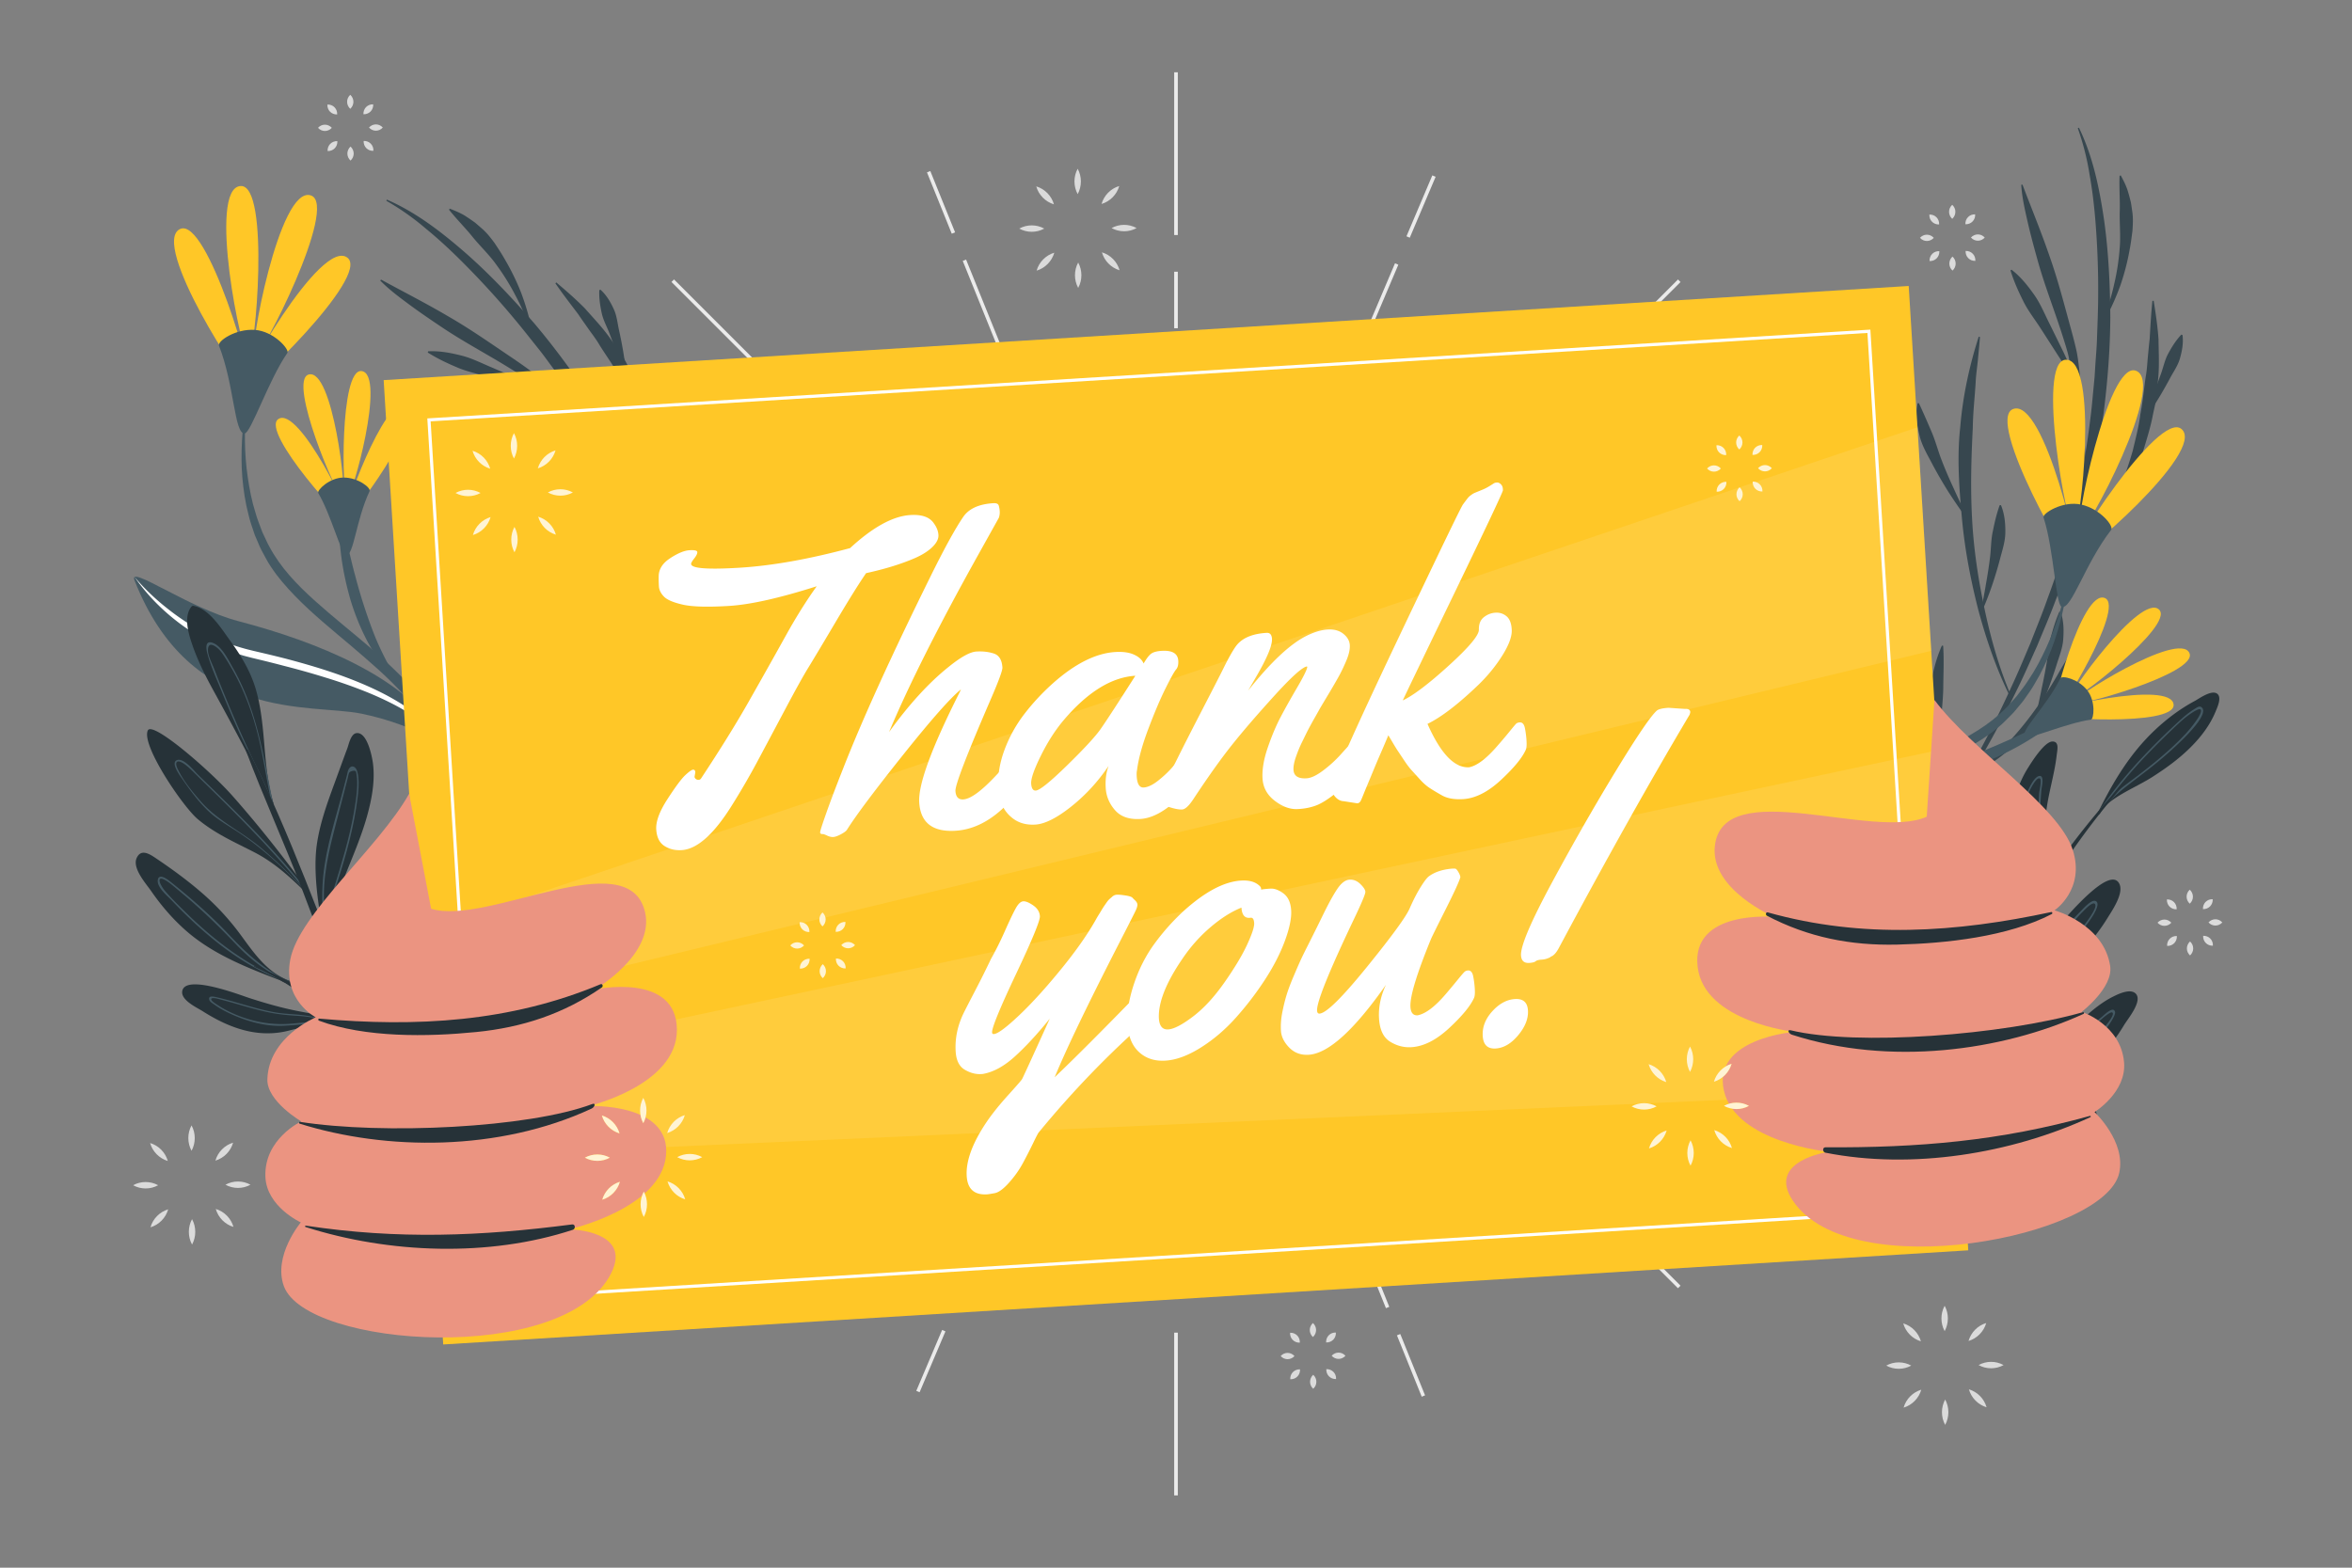<svg xmlns="http://www.w3.org/2000/svg" viewBox="0 0 750 500" style="enable-background:new 0 0 750 500" xml:space="preserve"><rect x="0" y="0" width="750" height="500" fill="#808080" stroke="none"/><path style="fill:#ebebeb" d="M375 377.938c-70.545 0-127.938-57.393-127.938-127.938 0-70.544 57.393-127.938 127.938-127.938S502.938 179.455 502.938 250 445.545 377.938 375 377.938zm0-254.728c-69.912 0-126.79 56.878-126.79 126.79S305.088 376.79 375 376.79 501.79 319.912 501.79 250 444.912 123.21 375 123.21z"/><path style="fill:#ebebeb" d="M375 364.07c-62.899 0-114.07-51.172-114.07-114.07 0-62.898 51.172-114.07 114.07-114.07S489.07 187.102 489.07 250c0 62.899-51.171 114.07-114.07 114.07zm0-226.993c-62.266 0-112.923 50.657-112.923 112.923 0 62.265 50.657 112.923 112.923 112.923 62.265 0 112.923-50.657 112.923-112.923 0-62.266-50.658-112.923-112.923-112.923z"/><path transform="rotate(-21.998 300.078 64.531)" style="fill:#ebebeb" d="M299.496 53.991h1.147v21.101h-1.147z"/><path transform="rotate(-21.998 314.064 99.123)" style="fill:#ebebeb" d="M313.472 81.729h1.147v34.806h-1.147z"/><path transform="rotate(-67.002 190.87 171.847)" style="fill:#ebebeb" d="M190.303 161.294h1.147v21.101h-1.147z"/><path transform="rotate(-67.002 225.212 186.425)" style="fill:#ebebeb" d="M224.645 169.019h1.147v34.806h-1.147z"/><path transform="rotate(-21.998 189.56 324.933)" style="fill:#ebebeb" d="M178.991 324.356h21.101v1.147h-21.101z"/><path transform="rotate(-21.998 224.153 310.958)" style="fill:#ebebeb" d="M206.729 310.381h34.806v1.147h-34.806z"/><path transform="rotate(-67.002 296.83 434.126)" style="fill:#ebebeb" d="M286.294 433.549h21.101v1.147h-21.101z"/><path transform="rotate(-67.002 311.41 399.786)" style="fill:#ebebeb" d="M294.019 399.208h34.806v1.147h-34.806z"/><path transform="rotate(-21.998 449.955 435.45)" style="fill:#ebebeb" d="M449.356 424.908h1.148v21.101h-1.148z"/><path transform="rotate(-21.998 435.99 400.867)" style="fill:#ebebeb" d="M435.381 383.465h1.147v34.806h-1.147z"/><path transform="rotate(-67.002 559.108 328.166)" style="fill:#ebebeb" d="M558.549 317.605h1.147v21.101h-1.147z"/><path transform="rotate(-67.002 524.77 313.588)" style="fill:#ebebeb" d="M524.208 296.175h1.147v34.806h-1.147z"/><path transform="rotate(-21.998 560.476 175.052)" style="fill:#ebebeb" d="M549.908 174.496h21.101v1.147h-21.101z"/><path transform="rotate(-21.998 525.9 189.032)" style="fill:#ebebeb" d="M508.465 188.472h34.806v1.147h-34.806z"/><path transform="rotate(-67.002 453.148 65.888)" style="fill:#ebebeb" d="M442.605 65.303h21.101v1.147h-21.101z"/><path transform="rotate(-67.002 438.573 100.228)" style="fill:#ebebeb" d="M421.175 99.645h34.806v1.148h-34.806z"/><path style="fill:#ebebeb" d="M374.426 23.056h1.148v51.906h-1.148zM374.426 86.663h1.148v18.024h-1.148z"/><path transform="rotate(-45.009 232.872 107.881)" style="fill:#ebebeb" d="M232.304 81.925h1.148v51.906h-1.148z"/><path transform="rotate(-45.004 265.856 140.867)" style="fill:#ebebeb" d="M265.302 131.864h1.148v18.024h-1.148z"/><path style="fill:#ebebeb" d="M148.056 249.426h51.906v1.148h-51.906zM211.663 249.426h18.024v1.148h-18.024z"/><path transform="rotate(-44.992 232.883 392.133)" style="fill:#ebebeb" d="M206.925 391.548h51.906v1.148h-51.906z"/><path transform="rotate(-44.996 265.864 359.105)" style="fill:#ebebeb" d="M256.864 358.551h18.024v1.148h-18.024z"/><path style="fill:#ebebeb" d="M374.426 425.038h1.148v51.906h-1.148zM374.426 395.314h1.148v18.024h-1.148z"/><path transform="rotate(-45.009 517.105 392.126)" style="fill:#ebebeb" d="M516.548 366.169h1.148v51.906h-1.148z"/><path transform="rotate(-45.004 484.088 359.1)" style="fill:#ebebeb" d="M483.551 350.113h1.148v18.024h-1.148z"/><path style="fill:#ebebeb" d="M550.038 249.426h51.906v1.148h-51.906zM520.313 249.426h18.024v1.148h-18.024z"/><path transform="rotate(-44.992 517.135 107.882)" style="fill:#ebebeb" d="M491.169 107.304h51.906v1.148h-51.906z"/><path transform="rotate(-44.996 484.1 140.866)" style="fill:#ebebeb" d="M475.113 140.302h18.024v1.148h-18.024z"/><path style="fill:#ebebeb" d="M377.617 250a2.617 2.617 0 1 1-5.235 0 2.617 2.617 0 0 1 5.235 0z"/><path style="fill:#dbdbdb" d="M620.107 424.559c-1.36-2.511-1.37-5.594 0-8.103 1.37 2.509 1.361 5.592 0 8.103zM627.72 427.693c.777-2.728 2.92-4.918 5.641-5.73-.768 2.734-2.926 4.911-5.641 5.73zM630.921 435.376c2.467-1.36 5.513-1.37 7.978 0-2.465 1.37-5.511 1.36-7.978 0zM627.835 443.108c2.715.819 4.872 2.996 5.642 5.73-2.721-.812-4.865-3.003-5.642-5.73zM620.27 446.358c1.36 2.511 1.37 5.594 0 8.103-1.37-2.508-1.36-5.592 0-8.103zM612.658 443.224c-.777 2.728-2.921 4.918-5.641 5.73.768-2.733 2.925-4.91 5.641-5.73zM609.457 435.542c-2.467 1.36-5.513 1.37-7.979 0 2.466-1.37 5.512-1.36 7.979 0zM612.543 427.81c-2.715-.819-4.872-2.996-5.642-5.73 2.721.812 4.864 3.002 5.642 5.73zM343.646 61.924c-1.36-2.51-1.37-5.594 0-8.103 1.37 2.509 1.36 5.592 0 8.103zM351.258 65.058c.777-2.728 2.92-4.918 5.641-5.73-.768 2.733-2.925 4.91-5.641 5.73zM354.459 72.741c2.467-1.36 5.513-1.369 7.978 0-2.464 1.369-5.511 1.36-7.978 0zM351.374 80.472c2.715.819 4.872 2.996 5.642 5.73-2.722-.811-4.865-3.002-5.642-5.73zM343.809 83.723c1.36 2.511 1.37 5.594 0 8.103-1.371-2.509-1.361-5.592 0-8.103zM336.196 80.589c-.777 2.728-2.921 4.918-5.642 5.73.769-2.733 2.927-4.91 5.642-5.73zM332.995 72.906c-2.467 1.36-5.513 1.37-7.979 0 2.466-1.369 5.512-1.359 7.979 0zM336.081 65.175c-2.715-.819-4.873-2.996-5.642-5.73 2.721.811 4.865 3.002 5.642 5.73zM61.078 367.038c-1.36-2.511-1.37-5.594 0-8.103 1.37 2.509 1.36 5.592 0 8.103zM68.691 370.172c.777-2.728 2.92-4.918 5.642-5.73-.77 2.734-2.927 4.911-5.642 5.73zM71.891 377.855c2.467-1.36 5.513-1.369 7.979 0-2.465 1.37-5.512 1.36-7.979 0zM68.805 385.587c2.715.819 4.873 2.996 5.642 5.729-2.721-.811-4.864-3.001-5.642-5.729zM61.241 388.838c1.36 2.51 1.37 5.594 0 8.103-1.37-2.509-1.36-5.592 0-8.103zM53.628 385.704c-.777 2.728-2.92 4.918-5.641 5.73.769-2.734 2.926-4.911 5.641-5.73zM50.427 378.021c-2.467 1.36-5.513 1.37-7.978 0 2.465-1.37 5.511-1.36 7.978 0zM53.513 370.289c-2.715-.819-4.872-2.996-5.642-5.729 2.721.811 4.865 3.001 5.642 5.729zM111.691 34.708c-1.335-1.233-1.344-3.243 0-4.473 1.344 1.23 1.335 3.24 0 4.473zM115.894 36.438c-.095-1.806 1.302-3.237 3.114-3.163.102 1.811-1.307 3.23-3.114 3.163zM117.661 40.68c1.209-1.334 3.198-1.343 4.404 0-1.206 1.342-3.196 1.334-4.404 0zM115.957 44.947c1.808-.067 3.217 1.353 3.114 3.163-1.812.075-3.209-1.356-3.114-3.163zM111.781 46.742c1.335 1.233 1.344 3.243 0 4.473-1.344-1.23-1.335-3.241 0-4.473zM107.579 45.012c.095 1.806-1.302 3.237-3.114 3.163-.103-1.811 1.306-3.23 3.114-3.163zM105.812 40.771c-1.209 1.334-3.198 1.343-4.404 0 1.206-1.343 3.195-1.335 4.404 0zM107.515 36.502c-1.807.067-3.217-1.352-3.115-3.162 1.813-.075 3.21 1.356 3.115 3.162zM698.267 288.226c-1.335-1.233-1.344-3.243 0-4.473 1.344 1.231 1.336 3.241 0 4.473zM702.47 289.957c-.095-1.806 1.302-3.237 3.114-3.163.103 1.81-1.306 3.229-3.114 3.163zM704.237 294.198c1.209-1.334 3.198-1.343 4.404 0-1.206 1.343-3.196 1.334-4.404 0zM702.533 298.466c1.808-.067 3.217 1.352 3.115 3.163-1.812.074-3.209-1.357-3.115-3.163zM698.357 300.26c1.335 1.233 1.344 3.243 0 4.473-1.344-1.23-1.335-3.24 0-4.473zM694.155 298.53c.095 1.806-1.302 3.237-3.114 3.163-.103-1.81 1.306-3.229 3.114-3.163zM692.388 294.289c-1.208 1.334-3.198 1.343-4.404 0 1.206-1.343 3.195-1.334 4.404 0zM694.092 290.021c-1.807.067-3.217-1.352-3.114-3.163 1.811-.074 3.208 1.357 3.114 3.163zM418.665 426.436c-1.335-1.233-1.344-3.243 0-4.473 1.344 1.231 1.335 3.241 0 4.473zM422.867 428.167c-.095-1.806 1.302-3.237 3.114-3.163.103 1.81-1.306 3.229-3.114 3.163zM424.634 432.408c1.209-1.334 3.198-1.343 4.405 0-1.207 1.343-3.196 1.334-4.405 0zM422.931 436.676c1.808-.067 3.217 1.352 3.114 3.163-1.812.074-3.209-1.357-3.114-3.163zM418.755 438.47c1.335 1.233 1.344 3.243 0 4.473-1.344-1.23-1.335-3.24 0-4.473zM414.552 436.74c.095 1.806-1.302 3.237-3.114 3.163-.102-1.81 1.307-3.229 3.114-3.163zM412.785 432.499c-1.208 1.334-3.198 1.343-4.404 0 1.207-1.343 3.196-1.334 4.404 0zM414.489 428.231c-1.808.067-3.217-1.352-3.114-3.163 1.812-.074 3.209 1.357 3.114 3.163zM622.52 69.796c-1.335-1.233-1.344-3.243 0-4.473 1.344 1.23 1.335 3.24 0 4.473zM626.722 71.526c-.095-1.806 1.302-3.237 3.114-3.163.103 1.811-1.306 3.23-3.114 3.163zM628.489 75.767c1.209-1.334 3.198-1.343 4.404 0-1.206 1.343-3.195 1.335-4.404 0zM626.786 80.035c1.808-.067 3.217 1.352 3.114 3.163-1.812.075-3.209-1.356-3.114-3.163zM622.61 81.83c1.335 1.233 1.344 3.243 0 4.473-1.344-1.23-1.336-3.24 0-4.473zM618.407 80.1c.095 1.806-1.302 3.237-3.114 3.163-.102-1.811 1.307-3.23 3.114-3.163zM616.64 75.858c-1.208 1.334-3.198 1.343-4.404 0 1.206-1.343 3.196-1.334 4.404 0zM618.344 71.59c-1.808.067-3.217-1.352-3.115-3.163 1.813-.074 3.21 1.357 3.115 3.163z"/><path style="fill:#263238" d="M646.63 244.986c-2.782 4.46-4.491 9.621-5.086 14.838-1.246 11.018 4.491 21.537 3.434 32.431a45.27 45.27 0 0 1-1.817 3.562.162.162 0 0 1-.036.059c-.006.008-.012.015-.011.029l-.006.008c-.006.008-.006.008-.005.021-.008.057.026.109.064.14.112-.124.217-.253.316-.375.199-.23.383-.459.561-.694.265-.328.509-.661.751-1.007.038.031.131-.146.146-.197 6.744-9.679 6.346-22.517 7.438-33.875.619-6.495 2.731-12.655 3.454-19.092.171-1.538.932-4.339-1.348-4.34-2.567.007-6.718 6.662-7.855 8.492z"/><path style="fill:#455a64" d="M645.758 254.542c-4.113 12.712 4.769 27.156-1.428 39.295-.187.341-.367.674-.562 1.008-.136.231-.272.461-.415.686l-.006.008-.186.278a.162.162 0 0 1-.036.059c-.006.008-.012.015-.011.029l-.006.008c-.006.008-.006.008-.005.021-.008.057.026.109.064.14.015.012.037.017.044.023a.125.125 0 0 0 .127-.048c.25-.34.484-.693.705-1.044a17.162 17.162 0 0 0 1.417-2.675c.014-.001.006-.008.006-.008 2.758-5.336 3.956-11.049 4.347-17.325.476-7.708.504-15.298 1.143-23.051.079-.957 1.035-4.559-.56-4.473-2.018.109-4.16 5.602-4.638 7.069zm1.146-1.747c.309-.695 2.532-5.291 3.604-4.463.638.49-.252 4.183-.277 4.73l-.311 6.316c-.204 4.436-.38 8.869-.592 13.299-.274 5.476-.959 10.834-2.701 15.881 2.349-11.465-4.723-24.561.277-35.763z"/><path style="fill:#263238" d="M610.527 367.92c-.037.171.033.443.303.358 11.442-3.681 22.257 4.686 33.864 1.77 4.658-1.18 9.016-3.408 13.171-5.776 3.063-1.749 6.167-3.641 8.709-6.102.342-.329 2.006-1.595 2.02-2.44.054-6.435-18.302-.421-21.305.317-11.719 2.852-22.433 5.444-33.299 10.207a81.976 81.976 0 0 0-3.406 1.549c-.034.01-.049.06-.057.117z"/><path style="fill:#455a64" d="M610.527 367.92c.419-.128.83-.263 1.242-.383 7.574-1.434 15.35-.575 23.058-.49 7.777.078 14.813-1.299 21.635-5.143 1.204-.679 6.124-3.198 5.432-5.307-.621-1.9-5.444.154-6.563.448-8.351 2.131-16.557 4.365-25.068 5.85-5.443.949-10.944 1.877-16.274 3.358a81.976 81.976 0 0 0-3.406 1.549c-.033.011-.048.061-.056.118zm5.286-1.505c6.138-1.56 12.412-2.557 18.677-3.712a157.464 157.464 0 0 0 12.782-2.889c2.311-.63 4.619-1.287 6.939-1.897a127.16 127.16 0 0 1 3.491-.874c.584-.146 2.518-.662 2.736.226.59 2.402-13.465 10.052-28.11 9.095-5.496-.359-11.083-.604-16.515.051z"/><path style="fill:#263238" d="M631.704 353.76a.088.088 0 0 0-.02.134c.026.046.084.068.15.033.256-.146.507-.284.763-.43a73.799 73.799 0 0 0 2.74-1.645c.163-.108.327-.202.49-.31.049.002.084.005.124-.013 9.93-5.897 22.398-5.182 31.518-12.653 4.06-3.327 7.211-7.588 9.922-12.055 1.168-1.931 5.874-7.509 3.684-9.869-1.708-1.833-5.658.108-7.313.94-5.256 2.638-9.675 7.112-13.908 11.105-4.151 3.908-8.079 8.023-12.106 12.043-3.739 3.725-7.77 6.86-11.982 9.875a363.77 363.77 0 0 1-4.062 2.845z"/><path style="fill:#455a64" d="M631.704 353.76a.088.088 0 0 0-.02.134c.818-.499 1.637-.997 2.457-1.482-.519.362-1.039.724-1.544 1.085a73.799 73.799 0 0 0 2.74-1.645c.449-.306.897-.612 1.353-.911 5.627-3.145 11.508-5.808 17.556-8.084 3.01-1.136 5.71-2.604 8.195-4.701 4.519-3.815 12.533-13.49 12-15.421-.56-2.053-3.51 1.05-4.281 1.662-6.192 4.983-11.675 10.728-18.145 15.385-4.353 3.127-8.746 6.211-13.131 9.3a70.818 70.818 0 0 0-3.118 1.831 339.157 339.157 0 0 1-4.062 2.847zm41.887-30.818c.765.588-1.335 3.199-1.882 3.892-2.659 3.324-5.476 6.658-8.464 9.702-3.17 3.239-6.908 4.934-11.096 6.468a95.463 95.463 0 0 0-10.224 4.45c4.298-2.857 8.571-5.759 12.668-8.867 3.4-2.587 6.529-5.479 9.69-8.348 1.576-1.437 3.154-2.861 4.787-4.227.44-.373 3.834-3.598 4.521-3.07"/><path style="fill:#263238" d="M560.432 387.471a.08.08 0 0 0 .053.109c.042.021.096.008.127-.051.115-.237.23-.465.345-.701a65.02 65.02 0 0 0 1.187-2.592c.065-.162.139-.314.204-.475.037-.023.064-.039.085-.072 4.334-9.346 13.87-15.106 16.816-25.202 1.31-4.495 1.481-9.22 1.225-13.873-.114-2.01.537-8.487-2.265-9.12-2.182-.488-4.109 2.932-4.908 4.378-2.538 4.591-3.535 10.111-4.636 15.184-1.085 4.969-1.9 9.977-2.838 14.966-.873 4.626-2.26 8.966-3.839 13.308a332.013 332.013 0 0 1-1.556 4.141z"/><path style="fill:#455a64" d="M560.432 387.471a.08.08 0 0 0 .053.109c.351-.78.702-1.559 1.061-2.33-.2.528-.399 1.057-.59 1.577a65.02 65.02 0 0 0 1.187-2.592c.176-.451.352-.902.537-1.353 2.556-5.151 5.541-10.076 8.844-14.8 1.642-2.354 2.889-4.795 3.661-7.591 1.402-5.086 2.422-16.246 1.056-17.398-1.448-1.228-2.053 2.542-2.313 3.382-2.044 6.789-3.183 13.781-5.597 20.47-1.627 4.496-3.305 8.98-4.975 13.464a63.99 63.99 0 0 0-1.371 2.919 281.544 281.544 0 0 1-1.553 4.143zm4.343-9.793c1.723-4.269 3.404-8.56 4.852-12.912 1.198-3.617 2.043-7.324 2.922-11.028.436-1.852.879-3.695 1.392-5.524.136-.498 1.007-4.582 1.779-4.54.859.047.63 3.027.577 3.813-.281 3.786-.674 7.66-1.338 11.408-.7 3.981-2.596 7.114-4.905 10.354a85.11 85.11 0 0 0-5.279 8.429z"/><path style="fill:#263238" d="M557.132 395.302c.173.051.451.049.83-.061 11.006-1.159 21.975 1.585 33.032.442 4.828-.5 9.636-1.849 13.711-4.571 1.745-1.162 7.784-5.16 7.406-7.86-1.109-8.118-40.948 5.896-54.239 11.21a2.03 2.03 0 0 0-.598.21c-.422.228-.446.523-.142.63z"/><path style="fill:#455a64" d="M557.132 395.302c.849-.209 1.705-.426 2.562-.629 2.685-.328 5.375-.601 8.082-.722 4.289-.192 8.559.155 12.847.214 6.705.095 13.308-1.355 19.242-4.504 1.288-.674 5.045-2.392 4.85-4.352-.183-1.787-3.125-.859-4.131-.676-14.283 2.672-28.468 6.331-42.581 9.885-.253.048-.492.094-.73.154-.421.228-.445.523-.141.63zm6.742-1.652a2082.996 2082.996 0 0 1 16.532-3.944 1704.14 1704.14 0 0 1 12.967-2.979c2.139-.479 4.267-.991 6.416-1.436.846-.174 4.125-.879 4.119.238.005 1.025-2.52 2.528-2.979 2.8-7.258 4.337-15.366 5.403-23.659 5.059-4.483-.193-8.958-.176-13.396.262z"/><path style="fill:#263238" d="M627.495 323.678a.447.447 0 0 0-.149.372c.013.187.156.353.352.423a.598.598 0 0 0 .298.052.218.218 0 0 0 .187-.013c5.947-3.353 14.292-5.727 20.326-8.86 4.632-2.411 8.771-5.648 12.503-9.303 4.124-4.031 7.963-8.582 10.995-13.508 1.444-2.35 5.257-7.806 3.849-10.87-2.883-6.311-16.521 10.205-18.32 11.98-10.05 9.871-20.093 19.748-30.041 29.727z"/><path style="fill:#455a64" d="M627.346 324.049c.013.187.156.353.352.423.384-.32.767-.654 1.152-.974 2.423-1.674 4.846-3.347 7.366-4.892 4.097-2.515 8.535-4.452 12.549-7.097 6.991-4.615 22.223-21.182 19.835-23.877-1.246-1.405-4.174 2.063-4.975 2.852-3.16 3.133-5.904 6.64-9.109 9.736-3.349 3.258-6.894 6.306-10.425 9.367-5.448 4.702-10.912 9.377-16.311 14.143-.15.108-.285.213-.434.319zm5.115-3.634c4.837-4.148 9.634-8.341 14.447-12.522 3.318-2.892 6.618-5.824 9.723-8.951 1.731-1.753 3.361-3.601 4.992-5.448.797-.894 1.593-1.802 2.452-2.646.738-.727 3.583-3.823 4.081-2.28.48 1.488-3.561 6.507-4.511 7.668-1.557 1.881-3.131 3.736-4.779 5.544-3.249 3.54-6.779 6.866-10.83 9.494-4.038 2.613-8.461 4.562-12.524 7.143a128.626 128.626 0 0 0-3.051 1.998z"/><path style="fill:#263238" d="M568.449 317.973c6.16 11.743 19.459 18.095 20.158 35.977-.006.07.079.089.117.057a.047.047 0 0 0 .043-.053c.127-1.75.198-3.508.191-5.278.012-9.506-1.826-19.234-5.385-27.969-2.156-5.245-5.031-10.238-8.654-14.601-1.855-2.229-5.699-7.677-8.725-7.802-6.529-.267 1.128 17.537 2.255 19.669z"/><path style="fill:#455a64" d="M570.516 312.307c1.667 7.786 7.413 14.078 11.291 20.827 2.671 4.653 4.923 9.559 6.357 14.699.225 2.047.409 4.099.56 6.175a.047.047 0 0 0 .043-.053c.127-1.75.198-3.508.191-5.278-.032-.101-.05-.204-.081-.305-.488-5.562-1.743-11.126-3.358-16.337a82.032 82.032 0 0 0-9.78-20.779c-.726-1.115-2.88-5.69-4.77-5.175-1.81.492-.687 5.142-.453 6.226zm.833-5.477c1.313-.13 5.405 6.884 6.983 9.721a81.897 81.897 0 0 1 7.766 19.417c.769 2.965 1.299 5.915 1.707 8.891-1.123-3.276-2.542-6.452-4.181-9.527-3.415-6.4-8.304-12.1-11.169-18.762-.75-1.74-1.328-3.569-1.626-5.448-.115-.747-.676-4.173.52-4.292z"/><path style="fill:#263238" d="M592.933 269.402c-1.794 4.438-3.095 9.109-3.797 13.849-1.383 9.269-.473 18.537 2.398 27.423.051.155.097.318.156.478-.042.458-.076.922-.083 1.383-.01.105-.013.203-.015.315l.008.069.007.006a.117.117 0 0 0 .219-.037c.145-.538.296-1.085.454-1.624 3.153-11.117 8.135-21.501 9.621-33.083.316-2.53 2.99-18.938-3.322-17.694-2.936.579-4.743 6.657-5.646 8.915z"/><path style="fill:#455a64" d="M594.561 272.241c-2.221 6.778-2.387 14.648-2.762 21.731-.293 5.499-.536 11.138-.264 16.702.013.452.042.916.069 1.366-.004.161 0 .328.004.495a2.337 2.337 0 0 0-.008.384l.007.006a.117.117 0 0 0 .219-.037c.145-.538.296-1.085.454-1.624.002-.44-.01-.878-.008-1.317.808-6.293 2.511-12.367 4.205-18.523.915-3.32 1.747-6.644 2.341-10.033.566-3.261 1.334-6.725 1.161-10.054-.078-1.449-.273-4.329-2.412-3.851-1.797.401-2.531 3.324-3.006 4.755zm4.722-1.228c.216 3.931-.742 8.224-1.496 12.077-.709 3.688-1.724 7.317-2.727 10.932-1.063 3.83-2.147 7.732-2.822 11.674-.03-5.192-.011-10.382.374-15.605.297-4.083.693-8.163 1.286-12.209.301-2.089.701-4.161 1.43-6.156.253-.703.525-1.416.867-2.073 1.087-2.109 2.997-.415 3.088 1.36z"/><path style="fill:#263238" d="M669.234 258.689c-.089.169-.163.336-.252.505-.128.263.094.472.317.478a.333.333 0 0 0 .309-.19l.484-.91.006-.008c.129-.249.26-.484.39-.734.355-.368.725-.724 1.118-1.061 4.154-3.692 10.297-6.111 14.799-9.007 4.103-2.628 8.073-5.48 11.579-8.88 3.545-3.432 6.664-7.394 8.543-11.997.502-1.239 1.97-4.312.585-5.545-1.751-1.56-5.876 1.495-7.235 2.217-4.698 2.518-8.994 5.749-12.858 9.413-7.767 7.361-13.099 16.222-17.785 25.719z"/><path style="fill:#455a64" d="M670.73 256.707a20.874 20.874 0 0 0-1.496 1.982c-.089.169-.163.336-.252.505-.128.263.094.472.317.478a6.28 6.28 0 0 1 .224-.349c.192-.248.377-.503.569-.751l.006-.008a37.35 37.35 0 0 1 1.507-1.795c1.83-2.063 3.874-3.923 6.18-5.745 3.855-3.036 7.82-5.93 11.564-9.109 1.875-1.593 16.298-13.873 12.588-16.403-.694-.484-1.715.352-2.242.667-1.851 1.117-3.5 2.591-5.082 4.045a218.278 218.278 0 0 0-10.73 10.548c-4.752 5.004-9.2 10.284-13.153 15.935zm11.591-13.563c2.992-3.24 6.085-6.37 9.256-9.424 1.544-1.485 3.093-2.991 4.721-4.394.804-.697 4.749-3.735 5.417-3.018.978 1.049-3.394 6.252-4.67 7.628a86.256 86.256 0 0 1-4.556 4.517c-3.162 2.921-6.518 5.632-9.924 8.263-3.009 2.336-6.5 4.731-9.484 7.545 2.876-3.87 5.978-7.566 9.24-11.117z"/><path style="fill:#263238" d="M619.495 301.537c.008.19.028.373.036.563.021.292.318.361.515.254a.333.333 0 0 0 .172-.319l-.038-1.03.002-.009c-.013-.281-.018-.55-.031-.83.122-.497.264-.99.434-1.479 1.741-5.278 5.84-10.453 8.281-15.217 2.23-4.332 4.232-8.791 5.559-13.491 1.344-4.747 2.054-9.739 1.37-14.664-.188-1.323-.46-4.719-2.277-5.09-2.298-.471-4.332 4.241-5.146 5.548-2.8 4.535-4.894 9.486-6.398 14.595-3.025 10.262-3.19 20.603-2.479 31.169z"/><path style="fill:#455a64" d="M619.795 299.071a20.825 20.825 0 0 0-.3 2.465c.008.19.028.373.036.563.021.292.318.361.515.254.003-.139.006-.277.019-.414.042-.311.074-.624.115-.935l.002-.009c.109-.777.246-1.54.403-2.309.548-2.703 1.383-5.337 2.463-8.071 1.81-4.56 3.789-9.053 5.432-13.682.822-2.319 7.136-20.178 2.657-20.504-.843-.07-1.307 1.165-1.604 1.702-1.04 1.895-1.727 3.998-2.366 6.049a218.602 218.602 0 0 0-3.988 14.508c-1.602 6.712-2.8 13.512-3.384 20.383zm3.22-17.547a226.223 226.223 0 0 1 3.277-12.796c.59-2.059 1.174-4.14 1.879-6.17.346-1.006 2.234-5.613 3.171-5.329 1.372.417.202 7.111-.211 8.941a87.151 87.151 0 0 1-1.674 6.194c-1.269 4.114-2.812 8.142-4.438 12.127-1.431 3.53-3.248 7.354-4.417 11.285.545-4.791 1.374-9.544 2.413-14.252z"/><path style="fill:#263238" d="M593.128 302.533c-1.1 10.099-1.799 20.067-1.763 30.23.027 7.831.046 15.777-1.699 23.455-2.085 9.175-7.405 18.563-14.343 26.047a516.923 516.923 0 0 0 10.33-6.951c6.977-4.817 13.968-9.807 19.692-16.119.565-.623 1.099-1.268 1.635-1.912a.244.244 0 0 1 .013-.186c4.817-9.34 7.931-18.892 9.755-28.917-.284-5.62-1.091-10.815-2.481-16.435-1.373-5.555-2.671-10.941-2.65-16.706.001-.327.482-.397.518-.055.815 7.844 4.549 16.263 5.864 24.522.137-1.267.263-2.539.366-3.823.977-12.255.066-25.077 7.46-35.618.247-.353.733.063.513.414-7.5 11.937-4.987 27.962-6.558 41.392-1.169 9.99-3.463 20.474-8.346 29.434 3.201-4.793 5.924-9.913 8.593-15.024 16.102-30.833 33.309-61.176 57.203-86.728.233-.25.649.077.417.337-24.949 27.988-40.797 61.418-58.597 94.004-.202.37-.412.736-.618 1.105 4.052-3.849 8.915-7.06 13.556-9.659.235-.132.476.178.25.349-6.272 4.745-11.592 10.345-17.472 15.477-2.848 4.454-6.039 8.663-9.841 12.408-4.536 4.468-9.614 8.3-14.815 11.952 8.147-3.809 16.335-7.525 24.22-11.936 11.906-6.661 23.521-13.999 34.442-22.186.159-.119.33.125.179.249-11.039 9.065-22.533 17.412-34.93 24.543-10.485 6.031-21.606 12.064-33.241 15.735-12.427 8.411-25.529 16.694-39.695 21.502-.675.229-1.003-.708-.386-1.018a296.073 296.073 0 0 0 8.089-4.239c3.314-4.085 7.322-7.569 10.449-11.876a78.305 78.305 0 0 0 9.066-16.27c.175-.426.788-.142.647.281-2.676 8.032-7.19 17.594-13.628 24.227a365.334 365.334 0 0 0 11.394-6.788c10.995-9.844 19.865-22.664 21.965-37.392 1.078-7.566.863-15.216 1.051-22.836.21-8.487 1.347-16.732 2.838-25.077.062-.358.598-.274.558.088z"/><path style="fill:#37474f" d="M610.987 272.204c6.536-7.909 12.192-16.477 17.528-25.223 5.317-8.762 10.181-17.799 14.668-27.02 2.271-4.6 4.318-9.302 6.421-13.981 1.951-4.742 4.01-9.445 5.79-14.258 3.794-9.531 6.866-19.401 9.448-29.354 2.548-9.976 4.442-20.106 5.907-30.301 1.303-10.215 2.119-20.499 2.186-30.803-.083-10.299-.539-20.608-1.955-30.818-1.476-10.159-3.534-20.431-8.056-29.722l-.364.168c1.7 4.812 2.966 9.727 3.749 14.756.9 4.994 1.486 10.047 1.892 15.109a270.56 270.56 0 0 1 .723 30.442l-.268 7.61c-.098 2.536-.338 5.066-.5 7.598l-.237 3.8-.36 3.79c-.254 2.526-.454 5.059-.752 7.579-1.195 10.084-2.815 20.127-5.085 30.035-2.361 9.887-5.184 19.642-8.77 29.194-1.674 4.817-3.628 9.525-5.474 14.279-1.998 4.689-3.942 9.405-6.11 14.022-4.221 9.284-8.825 18.402-13.89 27.264-5.082 8.842-10.504 17.541-16.797 25.574l.306.26z"/><path style="fill:#37474f" d="M627.559 246.88c2.943-.675 5.505-2.223 7.976-3.832 1.222-.832 2.425-1.695 3.558-2.641 1.181-.897 2.263-1.898 3.362-2.887 4.306-4.043 8.193-8.506 11.8-13.166 1.795-2.336 3.532-4.717 5.273-7.099 1.631-2.447 3.255-4.915 4.603-7.53 2.725-5.215 5.06-10.629 6.721-16.317l-.359-.178c-1.853 2.33-3.504 4.743-5.082 7.187-1.608 2.427-3.224 4.834-4.747 7.29-1.524 2.456-3.094 4.868-4.479 7.406a172.867 172.867 0 0 1-4.535 7.369c-3.207 4.79-6.695 9.397-10.609 13.617-.98 1.053-1.949 2.124-3.014 3.088-1.022 1.019-2.111 1.954-3.224 2.866-2.247 1.753-4.633 3.507-7.318 4.434l.074.393zM641.298 221.956c-3.837-8.928-6.483-18.335-8.487-27.81-2.019-9.475-3.458-19.079-3.963-28.736-.529-9.655-.271-19.308.232-28.93.053-4.833.62-9.624.911-14.466.101-2.429.48-4.82.719-7.24.212-2.427.498-4.845.648-7.302l-.392-.087c-2.982 9.328-5.081 19.009-5.889 28.823-1.088 9.809-.327 19.704.573 29.466.918 9.785 2.777 19.455 5.211 28.94 2.551 9.456 5.727 18.755 10.079 27.522l.358-.18zM656.474 185.581c6.484-5.059 11.714-11.533 16.178-18.437 4.386-6.977 7.802-14.543 10.476-22.364 1.174-3.957 2.484-7.896 3.285-11.96.376-2.032.968-4.037 1.166-6.098.244-2.054.443-4.115.633-6.173.377-4.118.137-8.265.089-12.374-.284-4.11-.894-8.201-1.542-12.241l-.4.027c-.439 4.102-.641 8.155-.88 12.186-.244 2.013-.407 4.022-.609 6.026-.174 2.005-.279 4.012-.652 5.991-.592 3.971-.915 7.968-1.704 11.9-.484 3.995-1.526 7.867-2.455 11.78-2.221 7.711-5.178 15.243-9.129 22.273-3.909 7.021-8.646 13.747-14.696 19.144l.24.32zM665.326 153.92c-.333-8.137-.737-16.27-1.265-24.408-.307-4.067-.638-8.129-1.102-12.208-.244-2.024-.491-4.12-.984-6.167-.463-2.039-.995-4.003-1.526-5.981-2.179-7.874-4.172-15.78-6.901-23.45-2.622-7.69-5.767-15.257-8.622-22.813l-.4.03c.258 4.197 1.206 8.167 2.11 12.155.922 3.981 1.99 7.916 3.086 11.837 2.169 7.85 5.155 15.439 7.65 23.154.621 1.923 1.247 3.861 1.78 5.767.557 1.888.882 3.83 1.225 5.83.653 3.982 1.183 8.012 1.688 12.042a1021.35 1021.35 0 0 1 2.861 24.239l.4-.027zM620.338 259.222a138.102 138.102 0 0 1-1.27-13.308 143.83 143.83 0 0 1-.208-13.308c.086-4.433.731-8.815.804-13.217.027-4.424.279-8.812-.038-13.414l-.394-.076c-1.862 4.204-2.994 8.665-3.568 13.171-.345 2.252-.373 4.528-.37 6.797.13 2.271.173 4.536.356 6.793.268 4.516.741 9.01 1.423 13.465.747 4.446 1.604 8.867 2.874 13.188l.391-.091z"/><path style="fill:#37474f" d="M649.615 228.199c2.396-5.178 4.398-10.517 6.128-15.976.835-2.734 1.985-5.432 2.174-8.343.214-2.884.18-5.872-.829-8.765l-.401-.011c-1.205 2.767-1.998 5.399-2.724 8.093-.745 2.672-.854 5.495-1.339 8.263a181.06 181.06 0 0 1-1.613 8.295c-.534 2.778-1.168 5.538-1.776 8.312l.38.132zM627.333 164.875c-1.486-2.97-2.944-5.949-4.283-8.974-1.393-2.995-2.712-6.019-3.885-9.083-1.196-3.059-1.991-6.244-3.275-9.197-1.271-2.986-2.535-5.9-4.003-9.039l-.399.041c-.73 3.466-.216 6.98.6 10.282.798 3.347 2.617 6.273 4.16 9.252 1.573 2.975 3.275 5.862 5.039 8.701 1.832 2.801 3.667 5.585 5.709 8.234l.337-.217zM632.087 194.811c2.319-5.281 4.138-10.759 5.634-16.362.711-2.804 1.697-5.609 1.733-8.558.037-2.932-.216-5.939-1.396-8.786l-.401.014c-1.037 2.872-1.635 5.58-2.192 8.332-.605 2.732-.539 5.573-.896 8.385a150.095 150.095 0 0 1-1.292 8.42c-.446 2.818-1.008 5.62-1.573 8.43l.383.125zM617.851 241.897c-2.083-3.564-3.769-7.309-5.238-11.036-.738-1.877-.982-3.899-1.898-5.651-.915-1.778-1.766-3.549-3.246-5.367l-.396.067c-.699 2.224-.62 4.478-.159 6.587.422 2.142 1.722 3.948 2.81 5.764a46.495 46.495 0 0 0 3.575 5.238c1.339 1.631 2.693 3.229 4.242 4.654l.31-.256zM662.443 122.078c-1.382-3.209-2.877-6.358-4.334-9.531l-4.607-9.397c-1.577-3.111-2.882-6.393-4.928-9.247-2.026-2.852-4.236-5.654-7.152-7.891l-.326.233c1.072 3.464 2.483 6.608 4.036 9.719 1.518 3.119 3.71 5.851 5.584 8.779l5.641 8.781 5.734 8.746.352-.192zM684.673 132.801c1.34-1.97 2.556-4.005 3.811-6.026a139.429 139.429 0 0 0 3.515-6.199c1.12-2.094 2.555-4.071 3.176-6.403.64-2.31 1.116-4.729.775-7.329l-.383-.12c-1.76 1.897-2.989 3.879-4.11 5.941-1.143 2.041-1.588 4.389-2.388 6.602-1.626 4.407-3.177 8.879-4.754 13.354l.358.18zM671.108 101.971c2.034-3.41 3.601-7.065 4.984-10.802a75.78 75.78 0 0 0 3.013-11.601c.397-1.975.62-3.979.892-5.992.13-2.018.246-4.059-.06-6.076-.153-1.008-.278-2.014-.456-3.012-.265-.989-.49-1.978-.795-2.948-.507-1.957-1.469-3.81-2.419-5.585l-.387.107c-.154 4.086.192 7.844.051 11.671-.074 3.784.331 7.594-.011 11.434a73.123 73.123 0 0 1-1.754 11.441 74.212 74.212 0 0 1-3.414 11.176l.356.187zM234.564 273.232c-.184-10.259-1.465-20.445-3.104-30.558-1.665-10.113-3.852-20.14-6.446-30.062-1.269-4.97-2.774-9.873-4.222-14.795-1.604-4.87-3.101-9.781-4.882-14.593-3.322-9.706-7.411-19.199-11.928-28.436-4.557-9.232-9.711-18.157-15.232-26.852-5.657-8.604-11.73-16.944-18.385-24.812-6.765-7.766-13.819-15.297-21.539-22.128-7.731-6.753-15.978-13.213-25.458-17.326l-.168.364c4.422 2.548 8.582 5.455 12.448 8.765 3.933 3.207 7.666 6.662 11.268 10.241a270.604 270.604 0 0 1 20.358 22.644l4.749 5.953c1.576 1.99 3.04 4.066 4.565 6.095l2.293 3.039 2.193 3.113c1.451 2.083 2.947 4.136 4.361 6.244 5.654 8.434 10.96 17.114 15.684 26.115 4.641 9.044 8.845 18.288 12.338 27.874 1.863 4.747 3.444 9.593 5.135 14.404 1.534 4.861 3.127 9.707 4.485 14.623 2.836 9.796 5.274 19.715 7.195 29.74 1.895 10.021 3.438 20.154 3.888 30.35l.404-.002z"/><path style="fill:#37474f" d="M230.668 243.22c1.796-2.428 2.734-5.27 3.562-8.1.386-1.427.739-2.865.983-4.321.313-1.45.483-2.914.674-4.38.638-5.872.686-11.79.392-17.676-.157-2.941-.388-5.88-.616-8.822-.354-2.92-.727-5.851-1.406-8.713-1.325-5.734-3.074-11.363-5.514-16.763l-.389.098c.109 2.975.426 5.881.818 8.764.358 2.889.697 5.768 1.139 8.624.441 2.856.819 5.71 1.418 8.538.513 2.835.981 5.687 1.352 8.546.682 5.724 1.032 11.492.806 17.243-.059 1.437-.098 2.881-.279 4.306-.113 1.439-.331 2.857-.583 4.274-.565 2.793-1.236 5.677-2.671 8.129l.314.253zM224.881 215.355c-8.724-4.283-16.853-9.703-24.541-15.593-7.699-5.881-15.041-12.236-21.709-19.241-6.684-6.987-12.77-14.484-18.649-22.117-3.105-3.704-5.792-7.711-8.722-11.577-1.504-1.91-2.772-3.972-4.166-5.965-1.418-1.98-2.774-4.003-4.26-5.967l-.354.189c3.806 9.023 8.512 17.74 14.285 25.718 5.557 8.156 12.573 15.174 19.61 22.001 7.064 6.832 14.769 12.965 22.789 18.583 8.091 5.52 16.553 10.514 25.563 14.339l.154-.37zM212.733 177.859c1.631-8.061 1.389-16.38.286-24.527-1.21-8.152-3.54-16.12-6.599-23.798-1.684-3.769-3.253-7.612-5.289-11.219-1.037-1.788-1.892-3.696-3.083-5.389a242.165 242.165 0 0 0-3.536-5.099c-2.394-3.372-5.275-6.365-7.985-9.454-2.891-2.936-6.015-5.645-9.137-8.291l-.287.281c2.336 3.4 4.82 6.609 7.262 9.825 1.125 1.688 2.308 3.319 3.459 4.972 1.173 1.635 2.399 3.228 3.404 4.973 2.134 3.401 4.49 6.645 6.45 10.145 2.231 3.348 3.961 6.966 5.801 10.542 3.331 7.3 5.987 14.944 7.562 22.853 1.601 7.875 2.381 16.065 1.299 24.099l.393.087zM198.852 148.059c-5.548-5.962-11.147-11.875-16.844-17.71-2.88-2.888-5.774-5.757-8.781-8.553-1.502-1.378-3.054-2.809-4.76-4.042-1.679-1.247-3.36-2.392-5.051-3.548-6.778-4.561-13.436-9.267-20.499-13.315-6.995-4.132-14.307-7.832-21.392-11.711l-.284.284c2.927 3.018 6.23 5.416 9.512 7.856 3.291 2.423 6.662 4.716 10.046 6.98 6.755 4.549 13.961 8.368 20.876 12.603 1.723 1.056 3.46 2.12 5.104 3.221 1.652 1.071 3.163 2.334 4.724 3.63 3.087 2.599 6.112 5.314 9.117 8.045 6.048 5.431 12.022 10.962 17.946 16.543l.286-.283zM233.216 257.29a138.03 138.03 0 0 1-9.624-9.279 143.873 143.873 0 0 1-8.818-9.969c-2.819-3.423-5.181-7.17-7.99-10.559-2.858-3.377-5.522-6.873-8.758-10.161l-.349.199c1.322 4.404 3.365 8.528 5.862 12.323 1.204 1.934 2.663 3.681 4.142 5.402 1.576 1.64 3.083 3.331 4.691 4.926a146.596 146.596 0 0 0 9.843 9.299c3.46 2.89 6.988 5.689 10.764 8.144l.237-.325z"/><path style="fill:#37474f" d="M235.259 214.682c-1.55-5.491-3.504-10.847-5.743-16.119-1.145-2.619-2.028-5.416-3.778-7.75-1.714-2.329-3.684-4.576-6.333-6.116l-.312.253c.885 2.885 1.996 5.4 3.198 7.918 1.173 2.514 2.927 4.728 4.361 7.146a180.946 180.946 0 0 1 4.173 7.348c1.402 2.457 2.717 4.965 4.06 7.467l.374-.147zM177.133 181.1c-3.061-1.288-6.107-2.601-9.092-4.027-3.006-1.368-5.976-2.805-8.861-4.369-2.899-1.545-5.575-3.446-8.472-4.852-2.908-1.441-5.764-2.83-8.921-4.259l-.276.291c1.701 3.107 4.378 5.441 7.147 7.417 2.784 2.022 6.069 3.06 9.179 4.318 3.131 1.235 6.301 2.32 9.488 3.328 3.214.935 6.419 1.854 9.692 2.537l.116-.384zM200.223 200.737c-1.676-5.519-3.859-10.862-6.369-16.09-1.285-2.592-2.362-5.363-4.253-7.626-1.88-2.251-4.029-4.37-6.777-5.763l-.295.271c1.081 2.855 2.39 5.3 3.758 7.753 1.319 2.468 3.217 4.582 4.776 6.95a150.586 150.586 0 0 1 4.498 7.234c1.495 2.43 2.892 4.924 4.292 7.424l.37-.153zM220.054 245.753c-3.901-1.35-7.618-3.098-11.159-4.972-1.782-.945-3.283-2.321-5.119-3.055-1.852-.755-3.65-1.546-5.957-1.963l-.257.308c.917 2.144 2.444 3.803 4.166 5.105 1.714 1.352 3.877 1.877 5.885 2.548a46.475 46.475 0 0 0 6.123 1.651c2.078.367 4.146.699 6.25.773l.068-.395zM175.942 125.757c-3.138-1.538-6.322-2.956-9.493-4.417l-9.613-4.137c-3.222-1.336-6.348-2.978-9.759-3.814-3.394-.847-6.896-1.537-10.566-1.338l-.096.39c3.068 1.932 6.185 3.401 9.389 4.753 3.183 1.38 6.624 2.028 9.953 3.032l9.997 2.996 10.045 2.91.143-.375zM199.799 119.432c-.264-2.368-.666-4.704-1.027-7.056a138.773 138.773 0 0 0-1.365-6.994c-.512-2.319-.709-4.753-1.755-6.928-1.017-2.171-2.23-4.316-4.181-6.069l-.369.158c-.102 2.586.255 4.891.745 7.186.46 2.294 1.65 4.366 2.482 6.567 1.633 4.404 3.365 8.809 5.08 13.233l.39-.097zM169.437 104.851c-.675-3.912-1.864-7.708-3.244-11.445a75.864 75.864 0 0 0-5.262-10.77c-.984-1.758-2.118-3.425-3.222-5.13-1.214-1.617-2.454-3.242-4-4.575-.772-.665-1.522-1.348-2.306-1.99-.844-.579-1.659-1.183-2.522-1.721-1.658-1.156-3.594-1.937-5.472-2.667l-.224.333c2.542 3.203 5.25 5.831 7.633 8.828 2.406 2.921 5.193 5.551 7.432 8.689a73.183 73.183 0 0 1 6.113 9.828 74.267 74.267 0 0 1 4.681 10.708l.393-.088z"/><path style="fill:#455a64" d="M42.873 185.046c-2.004-5.109 17.143 8.878 33.19 13.08 25.499 6.677 52.19 17.794 63.068 34.726 5.159 8.032-4.408-1.289-23.926-5.248-16.135-3.272-54.437 3.077-72.332-42.558z"/><path style="fill:#fff" d="M42.908 184.031c3.039 3.595 6.44 6.847 10.098 9.752a75.323 75.323 0 0 0 11.617 7.713c4.105 2.155 8.381 3.989 12.836 5.218 1.107.328 2.229.59 3.351.872l3.443.804c2.295.542 4.586 1.102 6.873 1.688 9.122 2.406 18.208 5.171 26.86 9.085 4.32 1.956 8.518 4.22 12.426 6.923 3.864 2.743 7.499 5.904 10.274 9.727-3.183-3.476-6.891-6.381-10.904-8.76-3.986-2.423-8.213-4.421-12.523-6.201a162.261 162.261 0 0 0-13.208-4.674 261.56 261.56 0 0 0-13.518-3.815c-2.266-.6-4.539-1.174-6.819-1.731l-3.422-.827c-1.156-.302-2.327-.573-3.465-.948a61.615 61.615 0 0 1-13.102-5.755c-8.22-4.822-15.435-11.33-20.817-19.071z"/><path style="fill:#ffc727" d="M57.47 73.021c8.653-3.821 23.976 48.97 22.01 49.839-1.967.868-31.842-45.496-22.01-49.839z"/><path style="fill:#ffc727" d="M76.758 59.328c9.449-.434 4.646 54.326 2.498 54.425-2.147.098-13.236-53.932-2.498-54.425z"/><path style="fill:#ffc727" d="M99.172 62.342c8.927 3.13-16.002 52.123-18.03 51.412-2.029-.712 7.888-54.97 18.03-51.412z"/><path style="fill:#ffc727" d="M110.813 82.211c7.412 5.878-32.166 44.025-33.851 42.69-1.685-1.336 25.428-49.368 33.851-42.69z"/><path style="fill:#455a64" d="M69.829 110.25c-.557-1.428 5.281-5.452 11.403-5.035 6.122.416 11.138 6.291 10.415 7.333-6.009 8.667-11.641 25.595-13.645 25.7-3.311.172-3.213-15.302-8.173-27.998z"/><path style="fill:#ffc727" d="M128.959 129.532c-6.253-3.288-20.361 35.268-18.94 36.016 1.422.746 26.046-32.28 18.94-36.016z"/><path style="fill:#ffc727" d="M115.284 118.345c-7.019-.804-6.23 40.244-4.635 40.427 1.596.183 12.611-39.513 4.635-40.427z"/><path style="fill:#ffc727" d="M98.429 119.449c-6.811 1.878 9.268 39.655 10.815 39.227 1.549-.426-3.076-41.361-10.815-39.227z"/><path style="fill:#ffc727" d="M88.743 133.662c-5.823 4.002 21.726 34.444 23.049 33.535 1.323-.91-16.433-38.083-23.049-33.535z"/><path style="fill:#455a64" d="M117.853 156.643c.489-1.036-3.657-4.332-8.24-4.333-4.583-.001-8.62 4.121-8.134 4.935 4.037 6.764 7.371 19.665 8.859 19.845 2.457.296 3.172-11.24 7.515-20.447zM78.66 128.787c-.827 7.813-.786 15.696.339 23.399.564 3.843 1.29 7.666 2.47 11.345.51 1.864 1.236 3.649 1.906 5.45.302.915.788 1.749 1.172 2.627.428.857.77 1.758 1.266 2.576 3.561 6.775 8.949 12.37 14.732 17.545 5.779 5.196 11.956 10.051 17.952 15.203 5.952 5.192 11.786 10.685 16.689 17.064 2.433 3.194 4.624 6.599 6.429 10.216.453.902.852 1.833 1.279 2.747.392.932.752 1.877 1.12 2.818l.937 2.885.776 2.874c2.06 7.658 3.507 15.49 4.071 23.39.297 3.947.339 7.909.196 11.854-.149 3.943-.514 7.891-1.378 11.733.858-7.814.508-15.684-.544-23.412-.22-1.937-.576-3.859-.867-5.784-.392-1.911-.693-3.836-1.159-5.728-.448-1.897-.844-3.802-1.376-5.676l-.748-2.821-.85-2.793c-1.067-3.779-2.429-7.275-4.218-10.675-1.778-3.379-3.924-6.566-6.314-9.57-4.763-6.035-10.442-11.362-16.357-16.445-5.876-5.141-12.06-10.012-17.892-15.411-2.902-2.711-5.722-5.549-8.303-8.634-.652-.765-1.257-1.575-1.885-2.362-.58-.829-1.206-1.621-1.743-2.483-1.149-1.678-2.016-3.509-2.993-5.274-.49-.882-.82-1.839-1.237-2.754-.372-.935-.846-1.829-1.13-2.794-.638-1.903-1.329-3.788-1.755-5.745-1.028-3.866-1.601-7.824-1.96-11.774-.348-3.958-.311-7.928-.118-11.87.21-3.943.654-7.875 1.493-11.721z"/><path style="fill:#455a64" d="M108.266 162.295c1.059 4.799 2.105 9.525 3.212 14.223.588 2.341 1.105 4.691 1.767 7.002.588 2.33 1.258 4.631 1.944 6.927 1.422 4.572 2.964 9.088 4.783 13.516a107.996 107.996 0 0 0 6.623 12.857c-3.683-3.27-6.664-7.331-9.107-11.648-2.359-4.366-4.24-8.977-5.686-13.704-1.376-4.746-2.424-9.575-3.032-14.458-.611-4.876-.907-9.804-.504-14.715z"/><path style="fill:#ffc727" d="M695.633 136.833c-7.21-6.124-36.91 40.133-35.271 41.524 1.639 1.392 43.463-34.565 35.271-41.524z"/><path style="fill:#ffc727" d="M681.034 118.221c-8.936-3.102-19.9 50.763-17.869 51.468 2.031.705 28.024-47.943 17.869-51.468z"/><path style="fill:#ffc727" d="M658.688 114.738c-9.448.463.522 54.521 2.669 54.416 2.148-.105 8.067-54.943-2.669-54.416z"/><path style="fill:#ffc727" d="M641.879 130.478c-8.778 3.528 18.322 51.354 20.316 50.552 1.996-.802-10.342-54.561-20.316-50.552z"/><path style="fill:#455a64" d="M673.199 169.012c.94-1.211-3.513-6.728-9.501-8.069-5.988-1.341-12.467 2.865-12.07 4.07 3.297 10.018 3.884 27.849 5.775 28.519 3.126 1.105 7.432-13.759 15.796-24.52z"/><path style="fill:#ffc727" d="M671.235 190.757c6.473 2.832-14.839 37.923-16.311 37.28-1.47-.644 8.956-40.498 16.311-37.28z"/><path style="fill:#ffc727" d="M688.511 194.456c5.01 4.981-27.549 29.991-28.688 28.859-1.138-1.132 22.995-34.519 28.688-28.859z"/><path style="fill:#ffc727" d="M698.172 208.312c2.785 6.493-36.764 17.517-37.396 16.041-.633-1.476 34.231-23.419 37.396-16.041z"/><path style="fill:#ffc727" d="M693.116 224.751c.509 7.047-40.47 4.532-40.586 2.93-.116-1.601 40.008-10.937 40.586-2.93z"/><path style="fill:#455a64" d="M656.99 216.359c.504-1.029 5.667.153 8.529 3.732s2.162 9.306 1.223 9.435c-7.804 1.07-19.964 6.519-21.033 5.469-1.765-1.736 6.8-9.496 11.281-18.636zM659.463 184.273c-1.429 7.725-3.709 15.272-6.977 22.337-1.633 3.524-3.417 6.983-5.593 10.174-1.019 1.642-2.222 3.147-3.377 4.683-.55.791-1.253 1.453-1.871 2.185-.654.7-1.238 1.466-1.946 2.11-5.34 5.483-12.097 9.316-19.112 12.633-7.018 3.338-14.32 6.237-21.533 9.471-7.182 3.286-14.338 6.893-20.852 11.614-3.24 2.37-6.31 5.012-9.068 7.966-.691.736-1.338 1.515-2.007 2.27-.641.782-1.254 1.586-1.875 2.383l-1.718 2.499-1.561 2.535c-4.152 6.756-7.766 13.854-10.553 21.267-1.407 3.7-2.574 7.486-3.558 11.31-.979 3.823-1.751 7.712-2.015 11.641 1.399-7.735 3.972-15.181 7.178-22.291.762-1.795 1.649-3.536 2.476-5.299.919-1.72 1.755-3.48 2.74-5.162.969-1.691 1.89-3.405 2.933-5.051l1.519-2.492 1.609-2.436c2.098-3.32 4.397-6.284 7.079-9.035 2.665-2.734 5.629-5.179 8.774-7.38 6.282-4.432 13.241-7.925 20.358-11.115 7.095-3.259 14.408-6.171 21.535-9.688 3.553-1.775 7.064-3.693 10.415-5.917.843-.548 1.652-1.153 2.478-1.729.791-.63 1.617-1.212 2.377-1.885 1.579-1.282 2.93-2.791 4.369-4.205.72-.707 1.31-1.53 1.969-2.289.622-.79 1.331-1.513 1.878-2.357 1.152-1.643 2.351-3.254 3.316-5.009 2.085-3.414 3.759-7.046 5.227-10.731 1.459-3.695 2.552-7.512 3.488-11.347.916-3.839 1.608-7.735 1.898-11.66z"/><path style="fill:#455a64" d="M658.56 227.376c-4.41 2.169-8.755 4.302-13.116 6.371-2.195 1.002-4.355 2.065-6.573 2.991-2.187.996-4.403 1.908-6.625 2.805-4.459 1.743-8.95 3.358-13.544 4.702a107.892 107.892 0 0 1-14.179 2.853c4.853.835 9.886.629 14.785-.158 4.883-.883 9.66-2.292 14.255-4.114 4.567-1.888 8.993-4.084 13.187-6.658 4.191-2.566 8.225-5.411 11.81-8.792z"/><path style="fill:#263238" d="M150.791 232.931c1.743 4.806 1.387 10.732 1.173 15.742-.239 5.748-.97 11.444-1.999 17.097-.951 5.266-2.162 10.477-3.464 15.654l-.043.145c-.082.345-.169.683-.257 1.021-.048.419-.103.844-.176 1.275a.26.26 0 0 1-.223.216c-.141.024-.284-.055-.265-.237.022-.231.05-.468.066-.693.842-9.721-4.764-18.594-5.104-28.225-.184-5.277 1.085-10.566 2.068-15.72.543-2.853.682-6.553 1.792-9.235.293-.714.362-1.481 1.16-1.862 2.462-1.16 4.666 3.141 5.272 4.822z"/><path style="fill:#455a64" d="M148.488 236.533c-1.528-1.256-2.427 2.229-2.725 3.181-2.002 6.417-3.121 14.063-1.975 20.706 1.246 7.301 2.571 14.611 2.03 22.007l-.214.723c-.016.225-.044.462-.066.693-.02.182.123.262.265.237.025-.152.049-.291.067-.437.213-.687.407-1.381.589-2.075l.043-.145c1.273-4.952 1.849-10.142 2.557-15.15.998-7.089 1.714-14.282 1.139-21.438a50.15 50.15 0 0 0-.647-5.156c-.153-.855-.313-2.534-1.063-3.146zm.86 4.329a55.83 55.83 0 0 1 .555 5.452c.343 6.292-.25 12.598-1.096 18.833-.722 5.324-1.312 10.867-2.679 16.14.344-4.205.06-8.43-.536-12.638-.439-3.157-1.101-6.262-1.571-9.415-.538-3.558-.151-7.065.379-10.608.48-3.24.917-6.757 2.128-9.825.247-.625.957-2.011 1.498-1.915.959.169 1.218 3.263 1.322 3.976z"/><path style="fill:#263238" d="M107.135 307.177c.013-.012-.006-.031-.018-.02M146.058 374.326c.119.078.145.183.11.286v.012a.263.263 0 0 1-.197.193.326.326 0 0 1-.201-.027c-5.947-3.007-11.629-7.792-18.52-8.141-5.391-.284-10.024.385-15.144-1.824-5.156-2.222-9.912-5.692-13.698-9.828a41.992 41.992 0 0 1-4.67-6.171c-.651-1.054-2.78-3.678-2.478-5.033 1.387-6.322 20.147 4.925 22.641 6.442 11.034 6.711 22.265 14.26 31.469 23.378.029.032.04.069.026.105-.008.043-.028.085-.066.107.241.163.485.326.728.501z"/><path style="fill:#455a64" d="M146.058 374.326a24.982 24.982 0 0 0-.73-.501.155.155 0 0 0 .066-.107c-6.098-4.626-12.568-8.828-19.064-12.865-6.978-4.333-14.122-8.772-21.622-12.156-1.024-.465-5.288-3.016-6.182-1.363-.861 1.587 3.542 5.439 4.483 6.285 5.564 4.975 12.825 7.257 19.844 9.315 4.559 1.342 9.035 2.62 13.116 5.138 3.427 2.112 6.599 4.61 10.001 6.746a.263.263 0 0 0 .197-.193c-1.742-1.106-3.424-2.326-5.101-3.527 1.703 1.165 3.405 2.343 5.101 3.515.035-.103.009-.208-.109-.287zm-15.372-9.392c-6.829-2.666-14.155-3.833-20.734-7.197-3.15-1.606-6.115-3.662-8.494-6.303-.461-.502-2.683-2.733-2.18-3.621.336-.595 2.111-.051 2.369.052 1.948.718 3.828 1.592 5.674 2.531 6.43 3.278 12.671 6.988 18.798 10.79 3.403 2.111 6.734 4.311 10.04 6.558-1.73-1.082-3.539-2.056-5.473-2.81z"/><path style="fill:#263238" d="M118.923 243.453c.74 5.704-.411 11.657-1.964 17.147-3.606 12.693-10.569 24.486-12.776 37.581a47.58 47.58 0 0 0-.237 1.541c.118.677.027.514-.189-.283 0 0-.012-.001-.006-.007-.957-3.478-4.265-18.829-2.752-29.847.952-6.871 3.317-13.365 5.694-19.846 1.36-3.697 2.685-7.408 4.069-11.092.448-1.184 1.074-4.558 2.862-4.818 3.46-.517 5.004 7.388 5.299 9.624z"/><path style="fill:#455a64" d="M112.921 244.595c-.628-.314-1.107-.096-1.538.405-.483.584-.574 1.569-.749 2.245-.351 1.353-.701 2.693-1.046 4.04-2.405 9.295-5.636 18.786-6.534 28.383-.595 6.355-.258 12.793.686 19.141l.01.623c-.006.006.006.007.006.007.216.797.307.959.189.283.071-.51.148-1.026.237-1.541 0-.714.024-1.428.067-2.146.303-4.963 1.721-9.721 3.246-14.424 2.884-8.938 5.44-18.043 6.553-27.393.234-2.066.448-4.218.213-6.298-.104-.946-.336-2.818-1.34-3.325zm.837 3.003c.084.474.12.909.136 1.385.049.985-.005 1.984-.072 2.971-.169 2.392-.544 4.752-.956 7.109-1.482 8.424-3.969 16.469-6.502 24.617-1.252 4.019-2.293 8.115-2.553 12.335-.35-3.532-.541-7.07-.532-10.592.032-9.06 2.559-17.635 4.792-26.338.556-2.15 1.112-4.312 1.667-6.462.272-1.081.55-2.156.828-3.231l.411-1.619c.272-1.081.114-1.534 1.319-1.867 1.49-.407 1.259.438 1.462 1.692z"/><path style="fill:#263238" d="M127.96 296.526a70.86 70.86 0 0 1 3.467 13.026c1.479 8.907.111 19.204 2.451 28.076.208.577.396 1.172.557 1.767.068.223.123.444.178.666.027.124-.163.187-.216.075-.184-.376-.368-.752-.565-1.128-.006-.007.001-.013-.006-.02-.095-.198-.203-.396-.297-.594-4.415-8.639-10.082-16.536-11.96-26.242-1.16-5.969-3.008-22.426.931-23.678 1.754-.556 4.498 5.493 5.46 8.052z"/><path style="fill:#455a64" d="M124.379 297.4c-.942.444-.907 2.285-.965 3.057-.15 1.995.033 4.14.219 6.136.342 3.798 1.19 7.526 2.222 11.186 1.974 6.992 4.436 14.055 7.675 20.617.095.198.202.396.297.594.006.007 0 .013.006.02.197.376.381.752.565 1.128.053.112.243.049.216-.075-.055-.222-.11-.444-.178-.666-2.903-7.612-4.118-15.611-5.129-23.71-.22-1.819-1.693-19.822-4.928-18.287zm2.942 7.303c.283 1.697.52 3.398.744 5.112.534 3.98.983 7.976 1.563 11.951.636 4.32 1.451 8.66 2.706 12.858-2.003-4.811-3.888-9.655-5.404-14.678-.983-3.296-1.874-6.626-2.439-10.02-.302-1.84-.514-3.702-.569-5.569-.039-.893-.415-6.048.651-6.489 1.327-.547 2.631 6.101 2.748 6.835z"/><path style="fill:#263238" d="M165.601 278.948c2.176 2.675 1.149 8.011-.028 10.825-1.686 4.031-4.764 7.185-8.144 9.856-4.904 3.882-10.38 6.872-14.51 11.66-4.104 4.74-2.779 3.313-5.651 9.394-.054.12-.17.121-.263.019-.141-.14-.254-.481-.178-.972.002-.049.017-.109.025-.164 2.642-9.993 7.771-17.864 14.57-25.665 3.858-4.421 6.185-10.025 10.201-14.287 1.489-1.578 2.481-2.512 3.978-.666z"/><path style="fill:#455a64" d="M163.295 284.205c-1.472-.698-3.321 2.289-4.076 3.368-2.179 3.125-4.308 6.24-7.024 8.933-2.396 2.365-4.791 4.668-6.858 7.328a50.15 50.15 0 0 0-7.446 13.384 26.461 26.461 0 0 0-1.066 2.513c-.076.491.038.832.178.972.035-.115.07-.217.106-.331 2.398-6.419 6.48-11.35 12.114-15.622 5.603-4.243 10.878-8.958 13.872-15.467.534-1.156 1.558-4.428.2-5.078zm-.236 4.246a28.22 28.22 0 0 1-1.666 3.263c-1.137 1.899-2.483 3.674-3.957 5.321-2.634 2.922-5.709 5.301-8.832 7.665-3.673 2.799-6.877 6.045-9.236 9.828 1.821-4.05 4.122-7.884 6.95-11.36 2.525-3.092 5.612-5.598 8.207-8.602 1.195-1.39 2.254-2.877 3.312-4.365.566-.812 1.132-1.625 1.697-2.425.501-.717 2.105-3.268 3.177-3.058 1.387.26.544 3.283.348 3.733z"/><path style="fill:#263238" d="M74.032 253.718c8.837 9.981 17.054 20.473 24.874 31.26a.34.34 0 0 1 .007.415.141.141 0 0 1-.04.072c.052.069.104.139.144.207.051.082.018.16-.045.206-.019.005-.031.017-.05.022-.007.006-.019.005-.019.005a.197.197 0 0 1-.157-.043c-5.509-5.4-10.691-10.457-17.628-14.032-6.345-3.262-12.598-5.977-18.109-10.614-4.703-3.974-18.046-23.569-15.874-28.245 1.464-3.149 19.859 12.814 26.897 20.747z"/><path style="fill:#455a64" d="M63.087 247.054c-1.15-1.111-4.534-5.499-6.691-4.608-2.163.897 1.281 5.324 1.919 6.261 2.363 3.428 4.863 6.802 7.859 9.72 2.984 2.905 6.523 4.833 9.967 7.105 8.474 5.606 15.949 12.891 22.762 20.375 0 0 .012 0 .019-.005.019-.005.031-.017.05-.022.063-.046.097-.124.045-.206-.04-.069-.092-.138-.144-.207a.149.149 0 0 0 .04-.072c-10.668-13.877-23.309-26.176-35.826-38.341zm35.075 37.904c-4.638-5.204-9.691-10.158-15.038-14.63-6.232-5.217-13.757-8.579-19.147-14.78-2.567-2.949-5.337-6.285-7.068-9.802-.236-.474-1.115-2.068-.52-2.697.525-.564 2.046.136 3.95 1.878 1.575 1.447 3.072 2.988 4.602 4.488 6.026 5.886 12.02 11.802 17.81 17.929a307.848 307.848 0 0 1 15.411 17.614z"/><path style="fill:#263238" d="M110.804 326.865a.213.213 0 0 1-.03.145c-.048.114-.161.195-.294.152-.277-.097-.561-.177-.843-.268-.019.018-.038.023-.075.021-6.322-.813-11.453.257-17.534 1.811-4.525 1.157-9.144 1.088-13.676-.021-4.919-1.199-9.534-3.521-13.79-6.23-1.736-1.112-7.29-3.602-6.384-6.647 1.49-5.01 18.339 1.514 21.254 2.457 5.216 1.687 10.39 3.19 15.781 4.226 5.281 1.019 10.568 1.891 15.483 4.183a.17.17 0 0 1 .108.171z"/><path style="fill:#455a64" d="M107.454 326.099c-.006-.006 0-.012 0-.012-3.054-.698-6.096-1.524-9.175-2.058-3.448-.605-6.975-.529-10.436-1.123-6.479-1.125-12.644-3.476-19.049-4.903-.835-.182-2.482-.508-2.042.915.181.618 1.076 1.12 1.544 1.452 1.416 1.019 2.942 1.89 4.515 2.647 5.338 2.548 11.529 4.405 17.494 4.141 6.913-.316 13.636-1.617 20.467-.147.026-.048.041-.096.03-.145a21.18 21.18 0 0 0-3.348-.767zm-14.971.418c-7.468.591-15.25-1.352-21.745-5.122-.614-.362-2.228-1.393-2.787-1.861-.535-.447-1.305-1.401.73-1.145.48.06.943.223 1.414.341 1.655.412 3.297.873 4.943 1.34 3.505.998 7.002 2.051 10.572 2.801 3.183.673 6.359.943 9.599 1.142 3.91.24 7.742 1.16 11.566 1.983-4.714-.579-9.587.148-14.292.521z"/><path style="fill:#263238" d="M92.588 313.165a.53.53 0 0 1 .005.293.413.413 0 0 1-.052.145.513.513 0 0 1-.113.156c-.013.024-.025.036-.044.042a.43.43 0 0 1-.446.044 19.327 19.327 0 0 1-2.693-1.221c-10.47-3.994-21.198-8.208-29.717-15.604-4.349-3.78-8.116-8.175-11.388-12.912-1.606-2.319-6.021-7.193-4.561-10.448 1.416-3.165 4.322-1.157 6.281.169 5.077 3.418 10.046 7.048 14.664 11.071a81.464 81.464 0 0 1 12.263 13.329c4.283 5.847 8.39 11.909 15.456 14.562.2.071.306.208.345.374z"/><path style="fill:#455a64" d="M73.251 298.361c-5.878-6.268-12.416-11.99-19.139-17.332-.869-.697-3.39-2.488-3.784-.478-.457 2.369 3.042 5.159 4.376 6.569 5.082 5.347 10.487 10.42 16.383 14.87 6.573 4.972 13.662 8.986 21.455 11.612a.401.401 0 0 0 .052-.145c-12.675-4.704-23.67-12.945-33.26-22.337-2.309-2.268-4.648-4.556-6.764-7.009-.339-.392-2.279-3.036-1.524-3.757.661-.631 3.394 1.531 3.717 1.806a644.097 644.097 0 0 1 4.568 3.809c5.71 4.842 10.967 9.998 16.126 15.413 4.969 5.204 10.55 9.262 17.137 12.074a.53.53 0 0 0-.005-.293c-7.678-3.379-13.609-8.702-19.338-14.802z"/><path style="fill:#263238" d="M73.337 204.261c3.525 4.833 6.593 9.91 8.27 15.69 2.554 8.84 2.404 18.09 3.673 27.139-.002.037.009.074.014.105.341 2.451.793 4.894 1.435 7.303.131.512.274 1.025.429 1.539.037.13.014.245-.05.315a.414.414 0 0 1-.206.107.39.39 0 0 1-.219-.009l-.006-.006a.396.396 0 0 1-.246-.243 45.702 45.702 0 0 1-.7-2.191.17.17 0 0 1-.112-.096c-5.405-11.294-11.537-22.705-17.674-33.878-2.714-4.945-5.237-10.066-6.98-15.446-1.037-3.183-2.299-8.091.025-11.033.142-.189.364-.369.618-.334 5.11.87 8.936 7.219 11.729 11.038z"/><path style="fill:#455a64" d="M67.695 204.979c-2.445-.788-1.946 2.103-1.55 3.567 1.05 3.873 2.793 7.672 4.313 11.406a456.188 456.188 0 0 0 5.326 12.561c3.469 7.847 8.314 15.662 10.882 23.892-.001.012.011.025.011.037l.006.006a.382.382 0 0 0 .219.009.422.422 0 0 0 .206-.107c-.126-.622-.253-1.232-.379-1.854-.489-2.433-.959-4.871-1.435-7.303-.005-.031-.015-.068-.014-.105-2.315-11.718-4.861-23.33-11.016-34.076-1.438-2.496-3.563-7.068-6.569-8.033zm7.312 10.246c3.648 6.805 6.088 14.041 7.774 21.464 1.341 5.925 2.251 11.929 3.482 17.874-1.701-4.774-4.195-9.313-6.342-13.935a454.085 454.085 0 0 1-9.546-22.016 317.03 317.03 0 0 1-2.122-5.372c-.616-1.589-1.933-4.069-1.938-5.81-.015-3.371 2.8-1.083 3.716-.086.799.871 1.428 1.887 2.057 2.878a73.732 73.732 0 0 1 2.919 5.003z"/><path style="fill:#263238" d="M148.028 265.187c-1.544 11.106-3.663 21.821-6.682 32.623-2.746 9.828-5.602 19.657-6.937 29.798-1.773 13.469-.556 28.23 6.308 39.943-11.472-13.286-20.454-28.661-27.042-45.206-11.064-27.784-21.086-56.342-34.518-83.108-.223-.445-.839-.098-.672.344 5.506 14.614 11.971 28.867 17.605 43.438 5.595 14.469 10.786 29.122 16.64 43.487.633 1.554 1.293 3.09 1.972 4.611-8.577-10.629-21.152-18.458-33.494-22.999-.158-.058-.223.18-.075.245 8.77 3.861 16.768 9.335 23.798 15.818 6.144 5.666 10.819 12.229 15.766 18.865 11.183 19.9 26.792 36.407 46.692 48.728.207.128.402-.184.2-.32-7.916-5.322-15.109-11.412-21.596-18.129-11.038-14.609-11.556-34.115-8.265-51.84 1.726-9.296 4.186-18.42 6.387-27.609 2.232-9.316 4.671-19.022 4.437-28.667-.008-.342-.478-.356-.524-.022z"/><path transform="rotate(-3.533 375.129 260.201)" style="fill:#ffc727" d="M131.385 105.923h487.229v308.155H131.385z"/><path style="fill:#fff" d="m153.581 414.872-17.32-281.423 460.16-28.321.03.499 17.289 280.925-.499.03-459.66 28.29zM137.32 134.386l17.197 279.427 458.163-28.198-17.197-279.427-458.163 28.198z"/><path style="fill:#fff" d="m221.725 246.313-.247 1.421c.016.267.153.504.411.711.257.208.565.3.921.278.355-.022.633-.217.835-.587 6.08-9.208 11.091-17.289 15.037-24.247a2771.35 2771.35 0 0 0 8.657-15.355c1.828-3.279 3.284-5.891 4.37-7.831 2.899-5.086 5.807-9.659 8.726-13.721-11.814 3.762-21.121 5.851-27.921 6.269-6.8.419-11.716.286-14.747-.398-3.032-.683-5.047-1.54-6.047-2.572-1-1.031-1.535-2.114-1.605-3.247a39.395 39.395 0 0 1-.07-3.309c.04-2.232 1.273-4.137 3.697-5.715 2.423-1.576 4.457-2.416 6.103-2.517 1.643-.101 2.481.093 2.511.582.03.489-.296 1.167-.979 2.034-.683.868-1.015 1.457-.996 1.768.088 1.423 5.265 1.817 15.532 1.186 10.266-.632 21.983-2.713 35.149-6.245 7.261-6.693 13.669-10.21 19.227-10.552 3.688-.227 6.197.667 7.525 2.682.877 1.195 1.353 2.415 1.43 3.66.077 1.245-.57 2.534-1.937 3.866-1.368 1.334-3.247 2.52-5.636 3.559-4.347 1.874-9.514 3.463-15.5 4.768-2.334 3.401-5.613 8.666-9.836 15.796-4.223 7.131-7.105 11.947-8.647 14.451-1.542 2.504-4.001 6.938-7.379 13.303a6162.79 6162.79 0 0 1-8.788 16.501 235.912 235.912 0 0 1-7.986 13.775c-5.804 9.369-11.194 14.207-16.171 14.513-2.089.129-3.924-.317-5.502-1.334-1.58-1.018-2.447-2.782-2.601-5.294-.155-2.511 1.041-5.73 3.588-9.657 2.546-3.926 4.431-6.463 5.655-7.609 1.223-1.146 2.056-1.733 2.501-1.76.444-.026.685.25.72.827zM326.487 241.404c.437 2.026.692 3.628.765 4.804.073 1.178-.076 2.213-.445 3.106-.37.893-1.228 2.173-2.574 3.839-1.348 1.667-2.972 3.361-4.874 5.084-4.651 4.168-9.532 6.409-14.643 6.723-7.334.451-11.199-2.567-11.599-9.057-.347-5.644 3.871-17.191 12.657-34.64.317-.644.534-1.104.651-1.378-3.275 2.611-9.416 9.558-18.424 20.841-9.01 11.285-14.977 19.248-17.904 23.888-.242.416-.882.901-1.918 1.457-1.037.554-1.855.85-2.455.887-.599.037-1.255-.113-1.968-.448-.712-.336-1.157-.497-1.335-.486-.576.035-.878-.136-.901-.514-.023-.377.64-2.47 1.99-6.279 1.348-3.808 3.143-8.547 5.381-14.217 6.131-15.635 15.425-36.059 27.882-61.275 4.363-8.834 7.814-15.113 10.351-18.839 1.799-2.654 5.009-4.123 9.633-4.407.976-.06 1.551.195 1.72.764.169.57.274 1.188.315 1.854a5.355 5.355 0 0 1-.277 2.025l-6.449 11.572c-12.777 22.915-22.297 41.837-28.561 56.766 6.414-8.87 12.747-15.797 18.998-20.777 3.866-3.138 6.811-4.769 8.834-4.894 2.021-.124 3.874.086 5.559.628 1.683.544 2.601 2.038 2.751 4.481.055.889-1.188 4.267-3.726 10.134-7.616 17.6-11.367 27.345-11.251 29.233.116 1.889.952 2.785 2.508 2.689 2.267-.14 5.62-2.554 10.06-7.244 3.35-3.552 5.464-5.824 6.34-6.815.509-.433.985-.663 1.43-.69.845-.047 1.338.347 1.479 1.185z"/><path style="fill:#fff" d="M370.446 207.581c3.378-.208 5.138.845 5.28 3.155.077 1.245-.157 2.174-.698 2.787-.543.614-1.658 2.611-3.346 5.994-1.689 3.383-3.52 7.69-5.495 12.919-1.977 5.23-3.186 9.665-3.631 13.306-.106.453-.135 1.078-.086 1.878.151 2.445.892 3.626 2.226 3.544 1.333-.082 2.871-.812 4.617-2.191 1.743-1.379 3.282-2.834 4.616-4.366a130.76 130.76 0 0 0 3.894-4.69c1.262-1.594 2.021-2.511 2.274-2.75.253-.238.646-.374 1.178-.407.844-.052 1.395.561 1.653 1.839a29.36 29.36 0 0 1 .513 3.984c.085 1.378.01 2.341-.224 2.891-1.133 2.613-3.78 5.832-7.938 9.657-4.159 3.825-8.028 5.848-11.605 6.068-3.578.22-6.279-.708-8.101-2.781-1.823-2.073-2.816-4.433-2.979-7.077-.163-2.644.138-4.994.905-7.049-3.394 5.027-7.377 9.354-11.949 12.981-4.573 3.628-8.37 5.534-11.392 5.72-3.024.186-5.546-.573-7.569-2.278-2.584-2.116-3.999-5.185-4.247-9.208-.247-4.022.403-8.122 1.953-12.3a43.77 43.77 0 0 1 6.415-11.57 71.375 71.375 0 0 1 9.102-9.761c7.022-6.232 13.644-9.54 19.867-9.923 2.4-.148 4.38.132 5.941.839 1.56.707 2.577 1.648 3.051 2.824.968-1.666 1.806-2.732 2.513-3.2.708-.465 1.795-.745 3.262-.835zm-8.411 7.946c-7.6.468-15.207 5.175-22.821 14.119-2.703 3.201-5.135 6.986-7.297 11.357-2.163 4.372-3.195 7.335-3.1 8.89.096 1.557.587 2.306 1.477 2.251 1.243-.077 4.559-2.745 9.946-8.007 5.387-5.26 8.942-9.105 10.667-11.531 1.885-2.702 5.594-8.395 11.128-17.079z"/><path style="fill:#fff" d="M412.466 245.548c.121 1.956 1.514 2.851 4.181 2.687 1.422-.087 3.166-.908 5.235-2.464a39.522 39.522 0 0 0 5.547-5.025c4.34-4.862 6.82-7.313 7.444-7.351 1.155-.071 1.835 1.56 2.04 4.894.205 3.333-.699 5.687-2.71 7.059-6.003 6.125-10.699 9.916-14.089 11.374-1.915.787-4.051 1.23-6.41 1.331-2.359.1-4.755-.778-7.188-2.636-2.434-1.858-3.74-4.22-3.916-7.087-.176-2.867.379-6.169 1.666-9.906 1.286-3.737 2.639-6.955 4.057-9.652 1.417-2.697 3.176-5.839 5.275-9.426 2.099-3.586 3.19-5.806 3.271-6.659l-.142-.125c-1.458.224-4.914 3.337-10.367 9.337-5.452 6.002-9.94 11.209-13.459 15.618-3.521 4.411-7.69 10.266-12.503 17.566-1.349 2.002-2.49 3.031-3.424 3.088-.933.057-2.208-.165-3.822-.668-1.615-.503-2.608-.877-2.98-1.122-.372-.245-.574-.634-.607-1.167-.033-.533.083-1.198.345-1.995.264-.797.524-1.46.781-1.989.258-.529.687-1.347 1.288-2.455s1.784-3.444 3.549-7.011c1.766-3.565 4.482-8.897 8.151-15.994 3.667-7.095 5.857-11.379 6.569-12.851 1.509-3.037 2.755-5.256 3.74-6.655 1.844-2.656 5.144-4.131 9.9-4.424 1.067-.066 1.641.568 1.723 1.902.129 2.09-1.562 6.142-5.073 12.157l-2.542 4.372c7.163-9.006 13.319-14.806 18.469-17.398 2.509-1.269 4.798-1.968 6.864-2.096 2.067-.127 3.746.328 5.036 1.363 1.29 1.036 1.978 2.232 2.061 3.587.083 1.356-.283 3.007-1.1 4.953-.817 1.947-1.659 3.694-2.522 5.241a222.73 222.73 0 0 1-3.42 5.865 891.177 891.177 0 0 0-2.306 3.856c-.121.208-.433.763-.934 1.664-.503.901-.875 1.559-1.117 1.976s-.643 1.143-1.204 2.182a71.466 71.466 0 0 0-1.346 2.593c-.337.69-.752 1.541-1.248 2.553a37.048 37.048 0 0 0-1.177 2.615c-.29.732-.587 1.531-.89 2.397-.527 1.597-.759 2.905-.696 3.926z"/><path style="fill:#fff" d="m432.797 256.209-4.324-.671c-1.298-.054-2.415-.81-3.352-2.27a9.912 9.912 0 0 0-.478-.707.535.535 0 0 1-.121-.327c-.008-.133.024-.324.098-.575.074-.25.187-.591.338-1.025.151-.433.28-.876.386-1.329.739-3.212 7.626-18.538 20.659-45.974 13.034-27.436 19.87-41.586 20.509-42.451.638-.865 1.113-1.496 1.422-1.894a5.298 5.298 0 0 1 1.074-1.036c.406-.293.706-.489.901-.591.194-.101.585-.27 1.173-.507a200.77 200.77 0 0 0 1.828-.748c.63-.262 1.289-.603 1.978-1.025.688-.421 1.16-.717 1.417-.89.257-.171.596-.271 1.019-.297.421-.026.833.149 1.237.526.401.377.622.876.661 1.499l.029.467c-.171.858-5.311 11.748-15.422 32.669-10.112 20.922-15.62 32.37-16.524 34.343 3.382-1.59 8.284-5.305 14.706-11.143 6.421-5.838 9.611-9.648 9.568-11.43-.042-1.781.489-3.108 1.596-3.98 1.106-.871 2.336-1.348 3.693-1.432 1.355-.083 2.538.302 3.551 1.154 1.011.852 1.558 2.313 1.641 4.382.083 2.07-.911 4.764-2.983 8.08-2.071 3.318-4.601 6.429-7.589 9.334-6.445 6.197-11.877 10.368-16.295 12.513 4.199 9.512 8.632 14.124 13.299 13.837 2.512-.511 5.495-2.769 8.952-6.774a140.215 140.215 0 0 0 3.744-4.413c1.202-1.479 1.94-2.361 2.213-2.645.271-.284.675-.443 1.208-.476.844-.052 1.395.561 1.652 1.839a29.36 29.36 0 0 1 .513 3.984c.085 1.378.01 2.341-.224 2.891-1.136 2.569-3.772 5.776-7.906 9.622-4.136 3.845-8.159 5.889-12.07 6.13-2.8.172-5.055-.224-6.765-1.19s-3.053-1.775-4.031-2.429c-.977-.653-1.993-1.561-3.045-2.723a1609.845 1609.845 0 0 0-2.62-2.884c-.695-.76-1.496-1.825-2.406-3.198a445.883 445.883 0 0 0-1.953-2.924c-.393-.578-.975-1.523-1.747-2.837-.773-1.312-1.207-2.033-1.304-2.161a299.177 299.177 0 0 1-2.339 5.498 294.507 294.507 0 0 0-2.337 5.497c-.699 1.694-1.34 3.239-1.924 4.636a282.185 282.185 0 0 0-1.426 3.467c-.368.915-.573 1.396-.613 1.443-.267.725-.691 1.109-1.267 1.145zM331.228 361.176c-.21.235-.817 1.399-1.826 3.492a154.282 154.282 0 0 1-3.256 6.357c-1.162 2.146-2.629 4.21-4.403 6.193-1.775 1.983-3.29 3.091-4.547 3.325-1.257.233-2.064.36-2.419.382-4.09.252-6.261-1.689-6.515-5.822-.298-4.844 1.863-10.666 6.487-17.464 1.76-2.563 3.998-5.343 6.713-8.343 2.715-3.001 4.194-4.698 4.438-5.092.243-.394 3.193-6.832 8.849-19.316-3.98 4.929-7.702 8.963-11.167 12.097-3.466 3.135-6.876 4.984-10.232 5.549l-.467.029c-1.733.107-3.48-.355-5.238-1.384-1.76-1.029-2.726-2.966-2.901-5.811-.26-4.222.622-8.38 2.645-12.475.715-1.427 1.96-3.846 3.736-7.257a291.933 291.933 0 0 0 4.914-9.872c1.449-2.542 2.918-5.488 4.408-8.837 1.489-3.348 2.635-5.75 3.438-7.205.802-1.455 1.604-2.207 2.404-2.256.8-.049 1.864.387 3.192 1.309 1.328.923 2.035 2.073 2.12 3.45.085 1.379-2.459 7.536-7.63 18.471-5.172 10.937-7.711 17.137-7.621 18.604.022.357.21.522.566.501 1.199-.074 3.751-1.937 7.653-5.59 3.901-3.652 8.177-8.299 12.827-13.939 5.191-6.252 9.215-11.921 12.07-17.004a31.02 31.02 0 0 1 .878-1.493c.223-.348.508-.811.851-1.391.343-.577.628-1.031.853-1.357.224-.326.492-.711.799-1.154.307-.441.587-.782.84-1.022.253-.238.528-.477.826-.72.461-.473.991-.73 1.592-.767.599-.037 1.519.04 2.757.232 1.239.191 1.99.436 2.254.732.263.296.537.569.82.819.473.463.725.904.751 1.325.026.423-.118.99-.431 1.7-.315.712-2.164 4.361-5.55 10.948-9.957 19.44-16.76 33.599-20.406 42.478 6.405-6.104 15.398-15.112 26.978-27.023.464-.43.941-.66 1.43-.69 1.378-.085 2.197 1.984 2.457 6.206.077 1.245-.097 2.08-.515 2.507-12.659 11.042-24.466 23.233-35.422 36.578z"/><path style="fill:#fff" d="M405.073 283.42c1.333-.082 2.737.434 4.21 1.548 1.474 1.114 2.287 2.903 2.439 5.371.152 2.466-.517 5.72-2.009 9.76-1.491 4.04-3.623 8.186-6.396 12.438a99.636 99.636 0 0 1-9.26 12.08c-3.403 3.801-7.133 6.975-11.192 9.522-4.059 2.547-7.8 3.927-11.223 4.137-3.423.211-6.233-.699-8.432-2.726-2.2-2.028-3.417-4.965-3.654-8.81-.236-3.844.445-8.157 2.048-12.94 1.602-4.783 3.781-9.055 6.539-12.817a72.102 72.102 0 0 1 9.073-10.228c6.885-6.267 13.063-9.57 18.529-9.906 2.444-.15 4.326.336 5.645 1.459.469.373.713.716.732 1.026l.025.4c.617-.126 1.593-.232 2.926-.314zm-6.188 9.282-.466.029c-1.556.096-2.404-.99-2.543-3.257-3.178 1.266-6.464 3.342-9.855 6.228-3.392 2.886-6.375 6.237-8.95 10.054-5.241 7.64-7.751 13.973-7.53 19 .153 2.489 1.14 3.677 2.963 3.565 1.823-.112 4.46-1.479 7.912-4.101s6.809-6.263 10.068-10.926c3.26-4.661 5.667-8.68 7.222-12.054 1.554-3.375 2.295-5.651 2.222-6.829-.074-1.177-.421-1.747-1.043-1.709zM468.112 309.521c.843-.052 1.394.561 1.652 1.839a29.36 29.36 0 0 1 .513 3.984c.085 1.379.01 2.341-.224 2.891-1.136 2.57-3.771 5.776-7.906 9.622-4.137 3.845-8.159 5.889-12.07 6.13-2.4.148-4.667-.438-6.8-1.757-2.134-1.318-3.311-3.777-3.532-7.377-.222-3.6.516-7.192 2.215-10.776-10.173 14.501-18.392 21.944-24.657 22.329-2.49.153-4.555-.613-6.198-2.295-1.642-1.683-2.522-3.469-2.638-5.358-.116-1.889.03-3.861.439-5.916.409-2.055.864-3.901 1.366-5.538.501-1.637 1.269-3.668 2.302-6.097 1.032-2.428 1.805-4.194 2.318-5.296.511-1.102 1.335-2.769 2.469-5.003a681.081 681.081 0 0 0 4.465-9.008c1.842-3.771 3.386-6.576 4.634-8.416 1.247-1.838 2.514-2.808 3.803-2.91 1.287-.101 2.453.35 3.496 1.357 1.043 1.007 1.586 1.844 1.627 2.51.041.667-1.264 3.758-3.912 9.275-7.821 16.453-11.651 25.991-11.489 28.613.041.667.305.984.795.954 2.132-.131 7.159-5.08 15.08-14.847 7.919-9.767 12.466-15.992 13.64-18.674 1.173-2.683 2.339-4.951 3.496-6.807 1.158-1.855 2.034-3.003 2.632-3.442 1.834-1.361 4.259-2.179 7.278-2.455.488-.03.868-.03 1.137-.003.269.028.604.388 1.003 1.075.399.69.611 1.234.636 1.634-.323 1.269-1.886 4.689-4.689 10.259-2.802 5.572-4.359 8.724-4.671 9.455-4.577 11.168-6.764 18.396-6.562 21.685.115 1.867.883 2.756 2.306 2.669 2.556-.513 5.54-2.772 8.952-6.774a235.77 235.77 0 0 0 3.709-4.445c1.223-1.502 1.983-2.385 2.279-2.65.29-.264.661-.41 1.106-.437zM472.81 330.411c-.174-2.821.846-5.449 3.061-7.884 2.215-2.434 4.623-3.731 7.222-3.891 2.601-.16 3.979 1.05 4.138 3.627.159 2.579-.873 5.207-3.094 7.887-2.223 2.68-4.622 4.099-7.2 4.257-2.578.158-3.953-1.174-4.127-3.996zm59.274-104.663 5.174.351c1.111-.068 1.688.254 1.732.964.008.133-.063.428-.213.883-12.533 21.071-26.401 45.815-41.605 74.231-.837 1.615-1.694 2.581-2.566 2.902-.045.003-.088.029-.129.074a1.242 1.242 0 0 1-.223.181 1.58 1.58 0 0 1-.423.194c-.65.308-1.42.489-2.308.544-.89.055-1.504.226-1.842.515-.341.289-1.02.464-2.043.527-1.644.101-2.518-.692-2.622-2.382-.183-2.977 3.159-10.823 10.027-23.537 6.869-12.713 13.646-24.552 20.333-35.514 6.687-10.962 11.002-17.307 12.948-19.033.55-.478 1.803-.779 3.76-.9z"/><g style="opacity:.1"><path style="fill:#fff" d="m137.642 369.146-1.663-27.015 481.823-102.828 6.656 108.152zM134.837 323.565l-1.584-25.727 478.208-161.563 4.387 71.28z"/></g><path style="fill:#eb9481" d="M616.851 223.231c11.784 15.956 39.556 33.753 44.087 47.782 4.091 12.667-5.792 19.33-5.792 19.33s15.729 4.349 17.741 17.76c1.036 6.9-9.079 14.615-9.079 14.615s12.453 4.036 13.507 16.071c.84 9.588-9.419 15.885-9.419 15.885s10.141 9.439 7.864 19.482c-4.619 20.365-85.71 36.203-104.071 8.778-8.558-12.782 11.459-15.575 11.459-15.575s-29.755-2.935-33.447-19.569c-3.693-16.634 22.535-18.693 22.535-18.693s-28.811-3.097-30.9-20.729c-2.174-18.355 24.413-15.922 24.413-15.922s-20.42-8.704-18.927-22.569c2.463-22.895 50.574-1.682 67.569-9.391l2.46-37.255z"/><path style="fill:#263238" d="M666.419 355.904c.264-.074.421.282.163.402-25.404 11.708-56.903 16.787-84.508 11.336-.906-.179-1.009-1.727.026-1.722 29.528.179 55.748-2.017 84.319-10.016zM664.236 322.812c.309-.088.459.425.144.568-26.241 11.922-61.878 16.666-92.958 6.635-1.065-.343-1.677-1.72-.42-1.418 21.173 5.103 67.55 1.546 93.234-5.785zM563.714 291.001c30.173 8.466 60.023 6.407 90.38-.114.395-.084.475.483.164.644-13.98 7.237-33.764 9.376-49.297 9.739-14.88.347-28.375-2.328-41.543-9.214-.512-.267-.35-1.235.296-1.055z"/><path style="fill:#eb9481" d="M130.465 253.166c-9.738 17.28-35.119 38.349-37.894 52.828-2.507 13.073 8.119 18.474 8.119 18.474s-15.077 6.245-15.43 19.801c-.182 6.975 10.802 13.391 10.802 13.391s-11.864 5.533-11.435 17.606c.342 9.619 11.296 14.61 11.296 14.61s-8.907 10.611-5.415 20.299c7.081 19.645 89.503 25.42 104.362-4.051 6.926-13.735-13.283-14.052-13.283-14.052s29.17-6.562 30.795-23.523c1.626-16.961-24.657-15.789-24.657-15.789s28.214-6.607 28.125-24.362c-.093-18.483-26.181-12.808-26.181-12.808s19.198-11.142 16.016-24.719c-5.252-22.42-50.398 4.533-68.211-1.035l-7.009-36.67z"/><path style="fill:#263238" d="M97.541 390.917c-.272-.041-.384.332-.112.419 26.648 8.504 58.532 9.683 85.261.887.877-.288.79-1.838-.237-1.706-29.284 3.799-55.576 4.835-84.912.4zM95.649 357.806c-.318-.049-.403.478-.074.581 27.505 8.614 63.454 8.953 93.07-4.814 1.015-.471 1.453-1.913.243-1.459-20.387 7.661-66.85 9.819-93.239 5.692zM191.512 313.909c-28.907 12.102-58.784 13.72-89.712 10.97-.403-.035-.412.538-.083.66 14.762 5.468 34.659 5.165 50.119 3.62 14.81-1.48 27.875-5.79 40.1-14.239.474-.328.195-1.269-.424-1.011z"/><path style="fill:#ffc727" d="M163.888 146.248c-1.36-2.511-1.37-5.594 0-8.103 1.37 2.509 1.361 5.593 0 8.103zm7.613 3.135c2.715-.82 4.873-2.997 5.641-5.73-2.721.811-4.864 3.002-5.641 5.73zm3.201 7.683c2.467 1.36 5.513 1.369 7.978 0-2.465-1.37-5.511-1.36-7.978 0zm-3.086 7.731c.777 2.728 2.921 4.919 5.642 5.73-.769-2.734-2.927-4.911-5.642-5.73zm-7.565 3.251c-1.36 2.511-1.37 5.594 0 8.103 1.37-2.509 1.36-5.592 0-8.103zm-7.613-3.134c-2.715.82-4.873 2.997-5.641 5.73 2.721-.812 4.864-3.003 5.641-5.73zm-3.2-7.683c-2.467-1.36-5.513-1.369-7.979 0 2.466 1.369 5.512 1.36 7.979 0zm3.086-7.732c-.777-2.728-2.921-4.919-5.642-5.73.769 2.734 2.926 4.911 5.642 5.73zm48.804 208.747c-1.36-2.511-1.37-5.594 0-8.103 1.37 2.508 1.36 5.592 0 8.103zm7.612 3.134c2.715-.82 4.873-2.997 5.641-5.73-2.72.811-4.863 3.002-5.641 5.73zm3.201 7.683c2.467 1.36 5.513 1.369 7.978 0-2.465-1.369-5.511-1.36-7.978 0zm-3.086 7.731c.777 2.728 2.921 4.918 5.642 5.729-.769-2.732-2.926-4.909-5.642-5.729zm-7.565 3.251c-1.36 2.511-1.37 5.594 0 8.103 1.37-2.509 1.36-5.592 0-8.103zm-7.612-3.134c-2.715.82-4.873 2.997-5.641 5.73 2.72-.811 4.864-3.002 5.641-5.73zm-3.201-7.683c-2.467-1.36-5.513-1.369-7.979 0 2.466 1.37 5.512 1.36 7.979 0zm3.086-7.731c-.777-2.728-2.921-4.919-5.642-5.73.769 2.733 2.927 4.91 5.642 5.73zm341.346-19.611c1.36-2.511 1.37-5.594 0-8.103-1.37 2.509-1.36 5.593 0 8.103zm7.612 3.135c2.715-.82 4.873-2.997 5.641-5.73-2.72.811-4.864 3.002-5.641 5.73zm3.201 7.683c2.467 1.36 5.513 1.369 7.978 0-2.465-1.37-5.511-1.36-7.978 0zm-3.086 7.731c.777 2.728 2.921 4.918 5.642 5.729-.769-2.733-2.926-4.91-5.642-5.729zm-7.565 3.251c-1.36 2.511-1.37 5.594 0 8.103 1.37-2.509 1.36-5.592 0-8.103zm-7.612-3.134c-2.715.82-4.873 2.997-5.641 5.73 2.72-.812 4.864-3.002 5.641-5.73zm-3.201-7.683c-2.467-1.36-5.513-1.37-7.978 0 2.465 1.369 5.511 1.359 7.978 0zm3.086-7.732c-.777-2.728-2.921-4.918-5.642-5.729.769 2.733 2.927 4.91 5.642 5.729zm23.282-201.771c1.335-1.233 1.344-3.243 0-4.473-1.344 1.23-1.335 3.24 0 4.473zm4.202 1.73c1.808.067 3.217-1.352 3.114-3.163-1.811-.074-3.208 1.357-3.114 3.163zm1.767 4.241c1.209 1.334 3.198 1.343 4.404 0-1.206-1.343-3.195-1.334-4.404 0zm-1.703 4.268c-.095 1.806 1.302 3.237 3.114 3.163.103-1.811-1.307-3.23-3.114-3.163zm-4.176 1.795c-1.335 1.233-1.344 3.243 0 4.473 1.344-1.231 1.335-3.241 0-4.473zm-4.202-1.73c-1.808-.067-3.217 1.352-3.114 3.163 1.811.074 3.208-1.357 3.114-3.163zm-1.768-4.242c-1.208-1.334-3.198-1.343-4.404 0 1.207 1.343 3.196 1.335 4.404 0zm1.704-4.268c.094-1.806-1.302-3.237-3.115-3.163-.102 1.811 1.308 3.23 3.115 3.163zM262.28 295.473c1.335-1.233 1.344-3.243 0-4.473-1.344 1.23-1.335 3.241 0 4.473zm4.202 1.73c1.808.067 3.217-1.352 3.115-3.163-1.812-.074-3.209 1.357-3.115 3.163zm1.767 4.241c1.209 1.334 3.198 1.343 4.404 0-1.206-1.342-3.195-1.334-4.404 0zm-1.703 4.269c-.095 1.806 1.302 3.237 3.114 3.163.102-1.811-1.307-3.23-3.114-3.163zm-4.176 1.794c-1.335 1.233-1.344 3.243 0 4.473 1.344-1.23 1.335-3.24 0-4.473zm-4.202-1.73c-1.808-.066-3.217 1.353-3.114 3.163 1.811.074 3.208-1.357 3.114-3.163zm-1.767-4.241c-1.209-1.334-3.198-1.343-4.404 0 1.206 1.343 3.195 1.334 4.404 0zm1.703-4.268c.095-1.806-1.302-3.237-3.114-3.163-.103 1.811 1.307 3.23 3.114 3.163z"/><path style="opacity:.8;fill:#fff" d="M163.888 146.248c-1.36-2.511-1.37-5.594 0-8.103 1.37 2.509 1.361 5.593 0 8.103zm7.613 3.135c2.715-.82 4.873-2.997 5.641-5.73-2.721.811-4.864 3.002-5.641 5.73zm3.201 7.683c2.467 1.36 5.513 1.369 7.978 0-2.465-1.37-5.511-1.36-7.978 0zm-3.086 7.731c.777 2.728 2.921 4.919 5.642 5.73-.769-2.734-2.927-4.911-5.642-5.73zm-7.565 3.251c-1.36 2.511-1.37 5.594 0 8.103 1.37-2.509 1.36-5.592 0-8.103zm-7.613-3.134c-2.715.82-4.873 2.997-5.641 5.73 2.721-.812 4.864-3.003 5.641-5.73zm-3.2-7.683c-2.467-1.36-5.513-1.369-7.979 0 2.466 1.369 5.512 1.36 7.979 0zm3.086-7.732c-.777-2.728-2.921-4.919-5.642-5.73.769 2.734 2.926 4.911 5.642 5.73zm48.804 208.747c-1.36-2.511-1.37-5.594 0-8.103 1.37 2.508 1.36 5.592 0 8.103zm7.612 3.134c2.715-.82 4.873-2.997 5.641-5.73-2.72.811-4.863 3.002-5.641 5.73zm3.201 7.683c2.467 1.36 5.513 1.369 7.978 0-2.465-1.369-5.511-1.36-7.978 0zm-3.086 7.731c.777 2.728 2.921 4.918 5.642 5.729-.769-2.732-2.926-4.909-5.642-5.729zm-7.565 3.251c-1.36 2.511-1.37 5.594 0 8.103 1.37-2.509 1.36-5.592 0-8.103zm-7.612-3.134c-2.715.82-4.873 2.997-5.641 5.73 2.72-.811 4.864-3.002 5.641-5.73zm-3.201-7.683c-2.467-1.36-5.513-1.369-7.979 0 2.466 1.37 5.512 1.36 7.979 0zm3.086-7.731c-.777-2.728-2.921-4.919-5.642-5.73.769 2.733 2.927 4.91 5.642 5.73zm341.346-19.611c1.36-2.511 1.37-5.594 0-8.103-1.37 2.509-1.36 5.593 0 8.103zm7.612 3.135c2.715-.82 4.873-2.997 5.641-5.73-2.72.811-4.864 3.002-5.641 5.73zm3.201 7.683c2.467 1.36 5.513 1.369 7.978 0-2.465-1.37-5.511-1.36-7.978 0zm-3.086 7.731c.777 2.728 2.921 4.918 5.642 5.729-.769-2.733-2.926-4.91-5.642-5.729zm-7.565 3.251c-1.36 2.511-1.37 5.594 0 8.103 1.37-2.509 1.36-5.592 0-8.103zm-7.612-3.134c-2.715.82-4.873 2.997-5.641 5.73 2.72-.812 4.864-3.002 5.641-5.73zm-3.201-7.683c-2.467-1.36-5.513-1.37-7.978 0 2.465 1.369 5.511 1.359 7.978 0zm3.086-7.732c-.777-2.728-2.921-4.918-5.642-5.729.769 2.733 2.927 4.91 5.642 5.729zm23.282-201.771c1.335-1.233 1.344-3.243 0-4.473-1.344 1.23-1.335 3.24 0 4.473zm4.202 1.73c1.808.067 3.217-1.352 3.114-3.163-1.811-.074-3.208 1.357-3.114 3.163zm1.767 4.241c1.209 1.334 3.198 1.343 4.404 0-1.206-1.343-3.195-1.334-4.404 0zm-1.703 4.268c-.095 1.806 1.302 3.237 3.114 3.163.103-1.811-1.307-3.23-3.114-3.163zm-4.176 1.795c-1.335 1.233-1.344 3.243 0 4.473 1.344-1.231 1.335-3.241 0-4.473zm-4.202-1.73c-1.808-.067-3.217 1.352-3.114 3.163 1.811.074 3.208-1.357 3.114-3.163zm-1.768-4.242c-1.208-1.334-3.198-1.343-4.404 0 1.207 1.343 3.196 1.335 4.404 0zm1.704-4.268c.094-1.806-1.302-3.237-3.115-3.163-.102 1.811 1.308 3.23 3.115 3.163zM262.28 295.473c1.335-1.233 1.344-3.243 0-4.473-1.344 1.23-1.335 3.241 0 4.473zm4.202 1.73c1.808.067 3.217-1.352 3.115-3.163-1.812-.074-3.209 1.357-3.115 3.163zm1.767 4.241c1.209 1.334 3.198 1.343 4.404 0-1.206-1.342-3.195-1.334-4.404 0zm-1.703 4.269c-.095 1.806 1.302 3.237 3.114 3.163.102-1.811-1.307-3.23-3.114-3.163zm-4.176 1.794c-1.335 1.233-1.344 3.243 0 4.473 1.344-1.23 1.335-3.24 0-4.473zm-4.202-1.73c-1.808-.066-3.217 1.353-3.114 3.163 1.811.074 3.208-1.357 3.114-3.163zm-1.767-4.241c-1.209-1.334-3.198-1.343-4.404 0 1.206 1.343 3.195 1.334 4.404 0zm1.703-4.268c.095-1.806-1.302-3.237-3.114-3.163-.103 1.811 1.307 3.23 3.114 3.163z"/></svg>